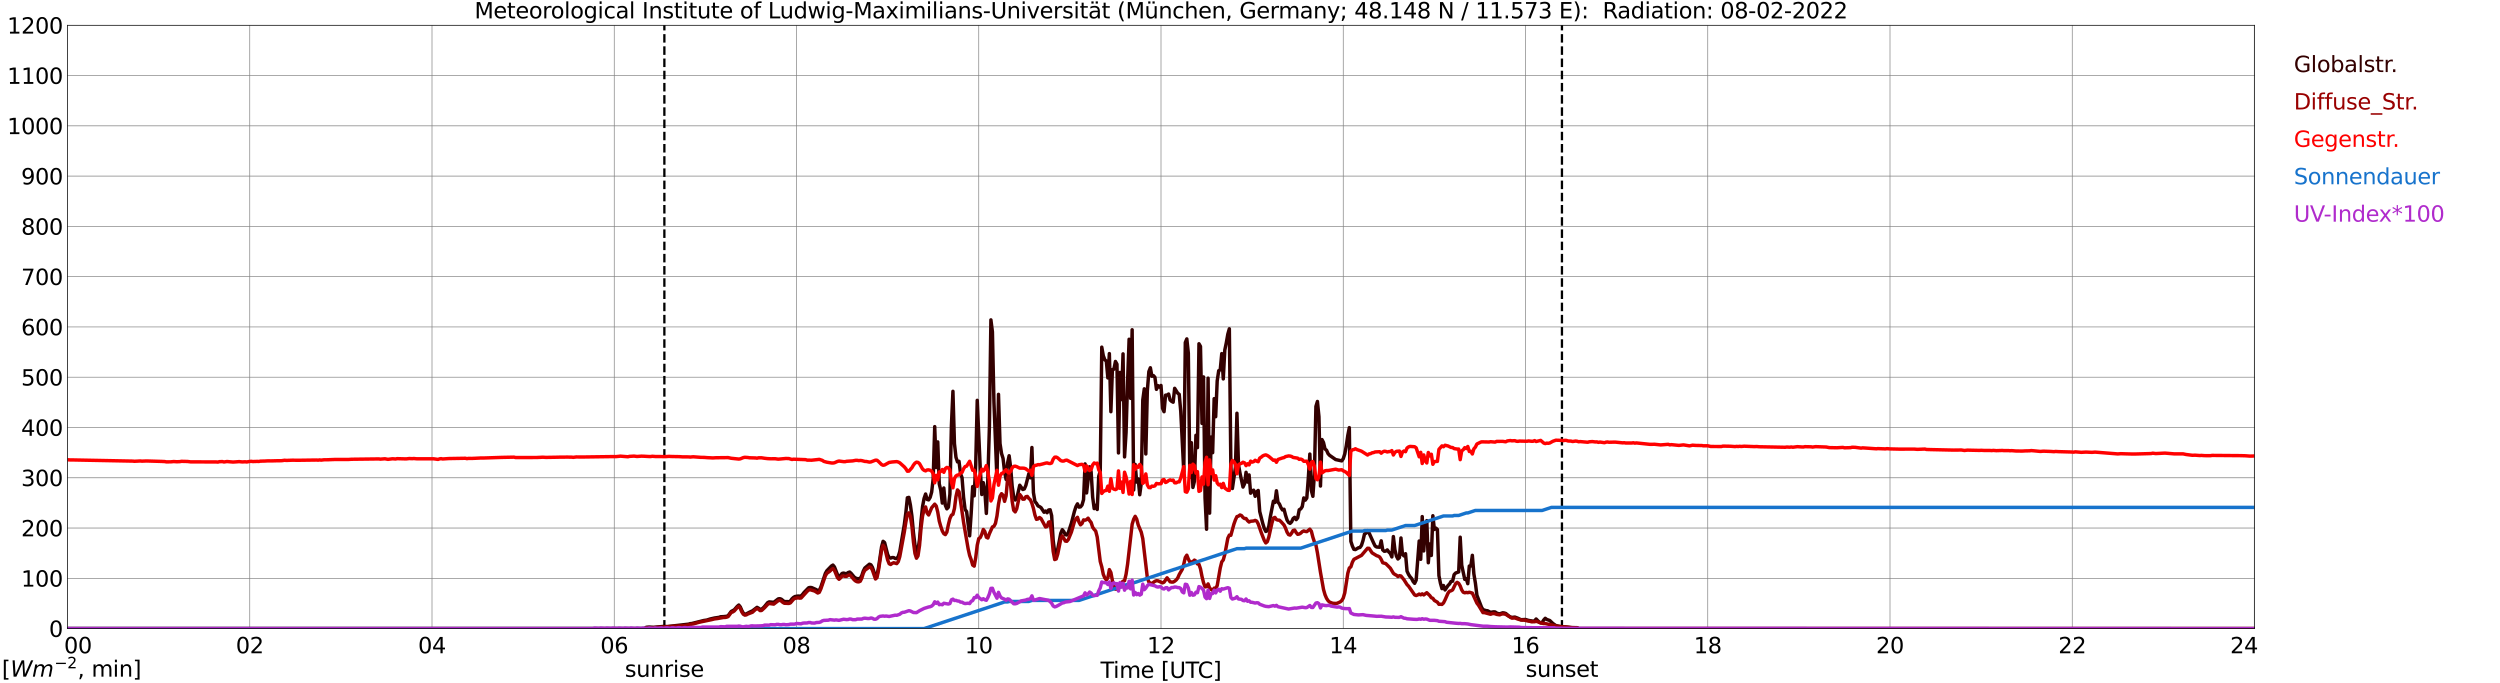 <?xml version="1.0" encoding="utf-8" standalone="no"?>
<!DOCTYPE svg PUBLIC "-//W3C//DTD SVG 1.1//EN"
  "http://www.w3.org/Graphics/SVG/1.1/DTD/svg11.dtd">
<svg xmlns:xlink="http://www.w3.org/1999/xlink" width="1085.4pt" height="296.64pt" viewBox="0 0 1085.4 296.64" xmlns="http://www.w3.org/2000/svg" version="1.1">
 <defs>
  <style type="text/css">*{stroke-linejoin: round; stroke-linecap: butt}</style>
 </defs>
 <g id="figure_1">
  <g id="patch_1">
   <path d="M 0 296.64 
L 1085.4 296.64 
L 1085.4 0 
L 0 0 
z
" style="fill: #ffffff"/>
  </g>
  <g id="axes_1">
   <g id="patch_2">
    <path d="M 29.306 272.909 
L 978.814 272.909 
L 978.814 10.976 
L 29.306 10.976 
z
" style="fill: #ffffff"/>
   </g>
   <g id="patch_3">
    <path d="M 978.814 272.909 
L 978.814 272.909 
L 978.814 10.976 
L 978.814 10.976 
z
" clip-path="url(#p8a6373929a)" style="fill: #d3d3d3; opacity: 0.25; stroke: #d3d3d3; stroke-linejoin: miter"/>
   </g>
   <g id="matplotlib.axis_1">
    <g id="xtick_1">
     <g id="line2d_1">
      <path d="M 29.306 272.909 
L 29.306 10.976 
" clip-path="url(#p8a6373929a)" style="fill: none; stroke: #808080; stroke-width: 0.3; stroke-linecap: square"/>
     </g>
     <g id="line2d_2"/>
     <g id="text_1">
      <!--    00 -->
      <g transform="translate(18.733 283.627) scale(0.095 -0.095)">
       <defs>
        <path id="DejaVuSans-20" transform="scale(0.016)"/>
        <path id="DejaVuSans-30" d="M 2034 4250 
Q 1547 4250 1301 3770 
Q 1056 3291 1056 2328 
Q 1056 1369 1301 889 
Q 1547 409 2034 409 
Q 2525 409 2770 889 
Q 3016 1369 3016 2328 
Q 3016 3291 2770 3770 
Q 2525 4250 2034 4250 
z
M 2034 4750 
Q 2819 4750 3233 4129 
Q 3647 3509 3647 2328 
Q 3647 1150 3233 529 
Q 2819 -91 2034 -91 
Q 1250 -91 836 529 
Q 422 1150 422 2328 
Q 422 3509 836 4129 
Q 1250 4750 2034 4750 
z
" transform="scale(0.016)"/>
       </defs>
       <use xlink:href="#DejaVuSans-20"/>
       <use xlink:href="#DejaVuSans-20" transform="translate(31.787 0)"/>
       <use xlink:href="#DejaVuSans-20" transform="translate(63.574 0)"/>
       <use xlink:href="#DejaVuSans-30" transform="translate(95.361 0)"/>
       <use xlink:href="#DejaVuSans-30" transform="translate(158.984 0)"/>
      </g>
     </g>
    </g>
    <g id="xtick_2">
     <g id="line2d_3">
      <path d="M 108.431 272.909 
L 108.431 10.976 
" clip-path="url(#p8a6373929a)" style="fill: none; stroke: #808080; stroke-width: 0.3; stroke-linecap: square"/>
     </g>
     <g id="line2d_4"/>
     <g id="text_2">
      <!-- 02 -->
      <g transform="translate(102.387 283.627) scale(0.095 -0.095)">
       <defs>
        <path id="DejaVuSans-32" d="M 1228 531 
L 3431 531 
L 3431 0 
L 469 0 
L 469 531 
Q 828 903 1448 1529 
Q 2069 2156 2228 2338 
Q 2531 2678 2651 2914 
Q 2772 3150 2772 3378 
Q 2772 3750 2511 3984 
Q 2250 4219 1831 4219 
Q 1534 4219 1204 4116 
Q 875 4013 500 3803 
L 500 4441 
Q 881 4594 1212 4672 
Q 1544 4750 1819 4750 
Q 2544 4750 2975 4387 
Q 3406 4025 3406 3419 
Q 3406 3131 3298 2873 
Q 3191 2616 2906 2266 
Q 2828 2175 2409 1742 
Q 1991 1309 1228 531 
z
" transform="scale(0.016)"/>
       </defs>
       <use xlink:href="#DejaVuSans-30"/>
       <use xlink:href="#DejaVuSans-32" transform="translate(63.623 0)"/>
      </g>
     </g>
    </g>
    <g id="xtick_3">
     <g id="line2d_5">
      <path d="M 187.557 272.909 
L 187.557 10.976 
" clip-path="url(#p8a6373929a)" style="fill: none; stroke: #808080; stroke-width: 0.3; stroke-linecap: square"/>
     </g>
     <g id="line2d_6"/>
     <g id="text_3">
      <!-- 04 -->
      <g transform="translate(181.513 283.627) scale(0.095 -0.095)">
       <defs>
        <path id="DejaVuSans-34" d="M 2419 4116 
L 825 1625 
L 2419 1625 
L 2419 4116 
z
M 2253 4666 
L 3047 4666 
L 3047 1625 
L 3713 1625 
L 3713 1100 
L 3047 1100 
L 3047 0 
L 2419 0 
L 2419 1100 
L 313 1100 
L 313 1709 
L 2253 4666 
z
" transform="scale(0.016)"/>
       </defs>
       <use xlink:href="#DejaVuSans-30"/>
       <use xlink:href="#DejaVuSans-34" transform="translate(63.623 0)"/>
      </g>
     </g>
    </g>
    <g id="xtick_4">
     <g id="line2d_7">
      <path d="M 266.683 272.909 
L 266.683 10.976 
" clip-path="url(#p8a6373929a)" style="fill: none; stroke: #808080; stroke-width: 0.3; stroke-linecap: square"/>
     </g>
     <g id="line2d_8"/>
     <g id="text_4">
      <!-- 06 -->
      <g transform="translate(260.638 283.627) scale(0.095 -0.095)">
       <defs>
        <path id="DejaVuSans-36" d="M 2113 2584 
Q 1688 2584 1439 2293 
Q 1191 2003 1191 1497 
Q 1191 994 1439 701 
Q 1688 409 2113 409 
Q 2538 409 2786 701 
Q 3034 994 3034 1497 
Q 3034 2003 2786 2293 
Q 2538 2584 2113 2584 
z
M 3366 4563 
L 3366 3988 
Q 3128 4100 2886 4159 
Q 2644 4219 2406 4219 
Q 1781 4219 1451 3797 
Q 1122 3375 1075 2522 
Q 1259 2794 1537 2939 
Q 1816 3084 2150 3084 
Q 2853 3084 3261 2657 
Q 3669 2231 3669 1497 
Q 3669 778 3244 343 
Q 2819 -91 2113 -91 
Q 1303 -91 875 529 
Q 447 1150 447 2328 
Q 447 3434 972 4092 
Q 1497 4750 2381 4750 
Q 2619 4750 2861 4703 
Q 3103 4656 3366 4563 
z
" transform="scale(0.016)"/>
       </defs>
       <use xlink:href="#DejaVuSans-30"/>
       <use xlink:href="#DejaVuSans-36" transform="translate(63.623 0)"/>
      </g>
     </g>
    </g>
    <g id="xtick_5">
     <g id="line2d_9">
      <path d="M 345.808 272.909 
L 345.808 10.976 
" clip-path="url(#p8a6373929a)" style="fill: none; stroke: #808080; stroke-width: 0.3; stroke-linecap: square"/>
     </g>
     <g id="line2d_10"/>
     <g id="text_5">
      <!-- 08 -->
      <g transform="translate(339.764 283.627) scale(0.095 -0.095)">
       <defs>
        <path id="DejaVuSans-38" d="M 2034 2216 
Q 1584 2216 1326 1975 
Q 1069 1734 1069 1313 
Q 1069 891 1326 650 
Q 1584 409 2034 409 
Q 2484 409 2743 651 
Q 3003 894 3003 1313 
Q 3003 1734 2745 1975 
Q 2488 2216 2034 2216 
z
M 1403 2484 
Q 997 2584 770 2862 
Q 544 3141 544 3541 
Q 544 4100 942 4425 
Q 1341 4750 2034 4750 
Q 2731 4750 3128 4425 
Q 3525 4100 3525 3541 
Q 3525 3141 3298 2862 
Q 3072 2584 2669 2484 
Q 3125 2378 3379 2068 
Q 3634 1759 3634 1313 
Q 3634 634 3220 271 
Q 2806 -91 2034 -91 
Q 1263 -91 848 271 
Q 434 634 434 1313 
Q 434 1759 690 2068 
Q 947 2378 1403 2484 
z
M 1172 3481 
Q 1172 3119 1398 2916 
Q 1625 2713 2034 2713 
Q 2441 2713 2670 2916 
Q 2900 3119 2900 3481 
Q 2900 3844 2670 4047 
Q 2441 4250 2034 4250 
Q 1625 4250 1398 4047 
Q 1172 3844 1172 3481 
z
" transform="scale(0.016)"/>
       </defs>
       <use xlink:href="#DejaVuSans-30"/>
       <use xlink:href="#DejaVuSans-38" transform="translate(63.623 0)"/>
      </g>
     </g>
    </g>
    <g id="xtick_6">
     <g id="line2d_11">
      <path d="M 424.934 272.909 
L 424.934 10.976 
" clip-path="url(#p8a6373929a)" style="fill: none; stroke: #808080; stroke-width: 0.3; stroke-linecap: square"/>
     </g>
     <g id="line2d_12"/>
     <g id="text_6">
      <!-- 10 -->
      <g transform="translate(418.89 283.627) scale(0.095 -0.095)">
       <defs>
        <path id="DejaVuSans-31" d="M 794 531 
L 1825 531 
L 1825 4091 
L 703 3866 
L 703 4441 
L 1819 4666 
L 2450 4666 
L 2450 531 
L 3481 531 
L 3481 0 
L 794 0 
L 794 531 
z
" transform="scale(0.016)"/>
       </defs>
       <use xlink:href="#DejaVuSans-31"/>
       <use xlink:href="#DejaVuSans-30" transform="translate(63.623 0)"/>
      </g>
     </g>
    </g>
    <g id="xtick_7">
     <g id="line2d_13">
      <path d="M 504.06 272.909 
L 504.06 10.976 
" clip-path="url(#p8a6373929a)" style="fill: none; stroke: #808080; stroke-width: 0.3; stroke-linecap: square"/>
     </g>
     <g id="line2d_14"/>
     <g id="text_7">
      <!-- 12 -->
      <g transform="translate(498.015 283.627) scale(0.095 -0.095)">
       <use xlink:href="#DejaVuSans-31"/>
       <use xlink:href="#DejaVuSans-32" transform="translate(63.623 0)"/>
      </g>
     </g>
    </g>
    <g id="xtick_8">
     <g id="line2d_15">
      <path d="M 583.185 272.909 
L 583.185 10.976 
" clip-path="url(#p8a6373929a)" style="fill: none; stroke: #808080; stroke-width: 0.3; stroke-linecap: square"/>
     </g>
     <g id="line2d_16"/>
     <g id="text_8">
      <!-- 14 -->
      <g transform="translate(577.141 283.627) scale(0.095 -0.095)">
       <use xlink:href="#DejaVuSans-31"/>
       <use xlink:href="#DejaVuSans-34" transform="translate(63.623 0)"/>
      </g>
     </g>
    </g>
    <g id="xtick_9">
     <g id="line2d_17">
      <path d="M 662.311 272.909 
L 662.311 10.976 
" clip-path="url(#p8a6373929a)" style="fill: none; stroke: #808080; stroke-width: 0.3; stroke-linecap: square"/>
     </g>
     <g id="line2d_18"/>
     <g id="text_9">
      <!-- 16 -->
      <g transform="translate(656.267 283.627) scale(0.095 -0.095)">
       <use xlink:href="#DejaVuSans-31"/>
       <use xlink:href="#DejaVuSans-36" transform="translate(63.623 0)"/>
      </g>
     </g>
    </g>
    <g id="xtick_10">
     <g id="line2d_19">
      <path d="M 741.437 272.909 
L 741.437 10.976 
" clip-path="url(#p8a6373929a)" style="fill: none; stroke: #808080; stroke-width: 0.3; stroke-linecap: square"/>
     </g>
     <g id="line2d_20"/>
     <g id="text_10">
      <!-- 18 -->
      <g transform="translate(735.392 283.627) scale(0.095 -0.095)">
       <use xlink:href="#DejaVuSans-31"/>
       <use xlink:href="#DejaVuSans-38" transform="translate(63.623 0)"/>
      </g>
     </g>
    </g>
    <g id="xtick_11">
     <g id="line2d_21">
      <path d="M 820.562 272.909 
L 820.562 10.976 
" clip-path="url(#p8a6373929a)" style="fill: none; stroke: #808080; stroke-width: 0.3; stroke-linecap: square"/>
     </g>
     <g id="line2d_22"/>
     <g id="text_11">
      <!-- 20 -->
      <g transform="translate(814.518 283.627) scale(0.095 -0.095)">
       <use xlink:href="#DejaVuSans-32"/>
       <use xlink:href="#DejaVuSans-30" transform="translate(63.623 0)"/>
      </g>
     </g>
    </g>
    <g id="xtick_12">
     <g id="line2d_23">
      <path d="M 899.688 272.909 
L 899.688 10.976 
" clip-path="url(#p8a6373929a)" style="fill: none; stroke: #808080; stroke-width: 0.3; stroke-linecap: square"/>
     </g>
     <g id="line2d_24"/>
     <g id="text_12">
      <!-- 22 -->
      <g transform="translate(893.644 283.627) scale(0.095 -0.095)">
       <use xlink:href="#DejaVuSans-32"/>
       <use xlink:href="#DejaVuSans-32" transform="translate(63.623 0)"/>
      </g>
     </g>
    </g>
    <g id="xtick_13">
     <g id="line2d_25">
      <path d="M 978.814 272.909 
L 978.814 10.976 
" clip-path="url(#p8a6373929a)" style="fill: none; stroke: #808080; stroke-width: 0.3; stroke-linecap: square"/>
     </g>
     <g id="line2d_26"/>
     <g id="text_13">
      <!-- 24    -->
      <g transform="translate(968.241 283.627) scale(0.095 -0.095)">
       <use xlink:href="#DejaVuSans-32"/>
       <use xlink:href="#DejaVuSans-34" transform="translate(63.623 0)"/>
       <use xlink:href="#DejaVuSans-20" transform="translate(127.246 0)"/>
       <use xlink:href="#DejaVuSans-20" transform="translate(159.033 0)"/>
       <use xlink:href="#DejaVuSans-20" transform="translate(190.82 0)"/>
      </g>
     </g>
    </g>
    <g id="text_14">
     <!-- Time [UTC] -->
     <g transform="translate(477.806 294.322) scale(0.095 -0.095)">
      <defs>
       <path id="DejaVuSans-54" d="M -19 4666 
L 3928 4666 
L 3928 4134 
L 2272 4134 
L 2272 0 
L 1638 0 
L 1638 4134 
L -19 4134 
L -19 4666 
z
" transform="scale(0.016)"/>
       <path id="DejaVuSans-69" d="M 603 3500 
L 1178 3500 
L 1178 0 
L 603 0 
L 603 3500 
z
M 603 4863 
L 1178 4863 
L 1178 4134 
L 603 4134 
L 603 4863 
z
" transform="scale(0.016)"/>
       <path id="DejaVuSans-6d" d="M 3328 2828 
Q 3544 3216 3844 3400 
Q 4144 3584 4550 3584 
Q 5097 3584 5394 3201 
Q 5691 2819 5691 2113 
L 5691 0 
L 5113 0 
L 5113 2094 
Q 5113 2597 4934 2840 
Q 4756 3084 4391 3084 
Q 3944 3084 3684 2787 
Q 3425 2491 3425 1978 
L 3425 0 
L 2847 0 
L 2847 2094 
Q 2847 2600 2669 2842 
Q 2491 3084 2119 3084 
Q 1678 3084 1418 2786 
Q 1159 2488 1159 1978 
L 1159 0 
L 581 0 
L 581 3500 
L 1159 3500 
L 1159 2956 
Q 1356 3278 1631 3431 
Q 1906 3584 2284 3584 
Q 2666 3584 2933 3390 
Q 3200 3197 3328 2828 
z
" transform="scale(0.016)"/>
       <path id="DejaVuSans-65" d="M 3597 1894 
L 3597 1613 
L 953 1613 
Q 991 1019 1311 708 
Q 1631 397 2203 397 
Q 2534 397 2845 478 
Q 3156 559 3463 722 
L 3463 178 
Q 3153 47 2828 -22 
Q 2503 -91 2169 -91 
Q 1331 -91 842 396 
Q 353 884 353 1716 
Q 353 2575 817 3079 
Q 1281 3584 2069 3584 
Q 2775 3584 3186 3129 
Q 3597 2675 3597 1894 
z
M 3022 2063 
Q 3016 2534 2758 2815 
Q 2500 3097 2075 3097 
Q 1594 3097 1305 2825 
Q 1016 2553 972 2059 
L 3022 2063 
z
" transform="scale(0.016)"/>
       <path id="DejaVuSans-5b" d="M 550 4863 
L 1875 4863 
L 1875 4416 
L 1125 4416 
L 1125 -397 
L 1875 -397 
L 1875 -844 
L 550 -844 
L 550 4863 
z
" transform="scale(0.016)"/>
       <path id="DejaVuSans-55" d="M 556 4666 
L 1191 4666 
L 1191 1831 
Q 1191 1081 1462 751 
Q 1734 422 2344 422 
Q 2950 422 3222 751 
Q 3494 1081 3494 1831 
L 3494 4666 
L 4128 4666 
L 4128 1753 
Q 4128 841 3676 375 
Q 3225 -91 2344 -91 
Q 1459 -91 1007 375 
Q 556 841 556 1753 
L 556 4666 
z
" transform="scale(0.016)"/>
       <path id="DejaVuSans-43" d="M 4122 4306 
L 4122 3641 
Q 3803 3938 3442 4084 
Q 3081 4231 2675 4231 
Q 1875 4231 1450 3742 
Q 1025 3253 1025 2328 
Q 1025 1406 1450 917 
Q 1875 428 2675 428 
Q 3081 428 3442 575 
Q 3803 722 4122 1019 
L 4122 359 
Q 3791 134 3420 21 
Q 3050 -91 2638 -91 
Q 1578 -91 968 557 
Q 359 1206 359 2328 
Q 359 3453 968 4101 
Q 1578 4750 2638 4750 
Q 3056 4750 3426 4639 
Q 3797 4528 4122 4306 
z
" transform="scale(0.016)"/>
       <path id="DejaVuSans-5d" d="M 1947 4863 
L 1947 -844 
L 622 -844 
L 622 -397 
L 1369 -397 
L 1369 4416 
L 622 4416 
L 622 4863 
L 1947 4863 
z
" transform="scale(0.016)"/>
      </defs>
      <use xlink:href="#DejaVuSans-54"/>
      <use xlink:href="#DejaVuSans-69" transform="translate(57.959 0)"/>
      <use xlink:href="#DejaVuSans-6d" transform="translate(85.742 0)"/>
      <use xlink:href="#DejaVuSans-65" transform="translate(183.154 0)"/>
      <use xlink:href="#DejaVuSans-20" transform="translate(244.678 0)"/>
      <use xlink:href="#DejaVuSans-5b" transform="translate(276.465 0)"/>
      <use xlink:href="#DejaVuSans-55" transform="translate(315.479 0)"/>
      <use xlink:href="#DejaVuSans-54" transform="translate(388.672 0)"/>
      <use xlink:href="#DejaVuSans-43" transform="translate(443.881 0)"/>
      <use xlink:href="#DejaVuSans-5d" transform="translate(513.705 0)"/>
     </g>
    </g>
   </g>
   <g id="matplotlib.axis_2">
    <g id="ytick_1">
     <g id="line2d_27">
      <path d="M 29.306 272.909 
L 978.814 272.909 
" clip-path="url(#p8a6373929a)" style="fill: none; stroke: #808080; stroke-width: 0.3; stroke-linecap: square"/>
     </g>
     <g id="line2d_28"/>
     <g id="text_15">
      <!-- 0 -->
      <g transform="translate(21.261 276.518) scale(0.095 -0.095)">
       <use xlink:href="#DejaVuSans-30"/>
      </g>
     </g>
    </g>
    <g id="ytick_2">
     <g id="line2d_29">
      <path d="M 29.306 251.081 
L 978.814 251.081 
" clip-path="url(#p8a6373929a)" style="fill: none; stroke: #808080; stroke-width: 0.3; stroke-linecap: square"/>
     </g>
     <g id="line2d_30"/>
     <g id="text_16">
      <!-- 100 -->
      <g transform="translate(9.173 254.69) scale(0.095 -0.095)">
       <use xlink:href="#DejaVuSans-31"/>
       <use xlink:href="#DejaVuSans-30" transform="translate(63.623 0)"/>
       <use xlink:href="#DejaVuSans-30" transform="translate(127.246 0)"/>
      </g>
     </g>
    </g>
    <g id="ytick_3">
     <g id="line2d_31">
      <path d="M 29.306 229.253 
L 978.814 229.253 
" clip-path="url(#p8a6373929a)" style="fill: none; stroke: #808080; stroke-width: 0.3; stroke-linecap: square"/>
     </g>
     <g id="line2d_32"/>
     <g id="text_17">
      <!-- 200 -->
      <g transform="translate(9.173 232.863) scale(0.095 -0.095)">
       <use xlink:href="#DejaVuSans-32"/>
       <use xlink:href="#DejaVuSans-30" transform="translate(63.623 0)"/>
       <use xlink:href="#DejaVuSans-30" transform="translate(127.246 0)"/>
      </g>
     </g>
    </g>
    <g id="ytick_4">
     <g id="line2d_33">
      <path d="M 29.306 207.426 
L 978.814 207.426 
" clip-path="url(#p8a6373929a)" style="fill: none; stroke: #808080; stroke-width: 0.3; stroke-linecap: square"/>
     </g>
     <g id="line2d_34"/>
     <g id="text_18">
      <!-- 300 -->
      <g transform="translate(9.173 211.035) scale(0.095 -0.095)">
       <defs>
        <path id="DejaVuSans-33" d="M 2597 2516 
Q 3050 2419 3304 2112 
Q 3559 1806 3559 1356 
Q 3559 666 3084 287 
Q 2609 -91 1734 -91 
Q 1441 -91 1130 -33 
Q 819 25 488 141 
L 488 750 
Q 750 597 1062 519 
Q 1375 441 1716 441 
Q 2309 441 2620 675 
Q 2931 909 2931 1356 
Q 2931 1769 2642 2001 
Q 2353 2234 1838 2234 
L 1294 2234 
L 1294 2753 
L 1863 2753 
Q 2328 2753 2575 2939 
Q 2822 3125 2822 3475 
Q 2822 3834 2567 4026 
Q 2313 4219 1838 4219 
Q 1578 4219 1281 4162 
Q 984 4106 628 3988 
L 628 4550 
Q 988 4650 1302 4700 
Q 1616 4750 1894 4750 
Q 2613 4750 3031 4423 
Q 3450 4097 3450 3541 
Q 3450 3153 3228 2886 
Q 3006 2619 2597 2516 
z
" transform="scale(0.016)"/>
       </defs>
       <use xlink:href="#DejaVuSans-33"/>
       <use xlink:href="#DejaVuSans-30" transform="translate(63.623 0)"/>
       <use xlink:href="#DejaVuSans-30" transform="translate(127.246 0)"/>
      </g>
     </g>
    </g>
    <g id="ytick_5">
     <g id="line2d_35">
      <path d="M 29.306 185.598 
L 978.814 185.598 
" clip-path="url(#p8a6373929a)" style="fill: none; stroke: #808080; stroke-width: 0.3; stroke-linecap: square"/>
     </g>
     <g id="line2d_36"/>
     <g id="text_19">
      <!-- 400 -->
      <g transform="translate(9.173 189.207) scale(0.095 -0.095)">
       <use xlink:href="#DejaVuSans-34"/>
       <use xlink:href="#DejaVuSans-30" transform="translate(63.623 0)"/>
       <use xlink:href="#DejaVuSans-30" transform="translate(127.246 0)"/>
      </g>
     </g>
    </g>
    <g id="ytick_6">
     <g id="line2d_37">
      <path d="M 29.306 163.77 
L 978.814 163.77 
" clip-path="url(#p8a6373929a)" style="fill: none; stroke: #808080; stroke-width: 0.3; stroke-linecap: square"/>
     </g>
     <g id="line2d_38"/>
     <g id="text_20">
      <!-- 500 -->
      <g transform="translate(9.173 167.379) scale(0.095 -0.095)">
       <defs>
        <path id="DejaVuSans-35" d="M 691 4666 
L 3169 4666 
L 3169 4134 
L 1269 4134 
L 1269 2991 
Q 1406 3038 1543 3061 
Q 1681 3084 1819 3084 
Q 2600 3084 3056 2656 
Q 3513 2228 3513 1497 
Q 3513 744 3044 326 
Q 2575 -91 1722 -91 
Q 1428 -91 1123 -41 
Q 819 9 494 109 
L 494 744 
Q 775 591 1075 516 
Q 1375 441 1709 441 
Q 2250 441 2565 725 
Q 2881 1009 2881 1497 
Q 2881 1984 2565 2268 
Q 2250 2553 1709 2553 
Q 1456 2553 1204 2497 
Q 953 2441 691 2322 
L 691 4666 
z
" transform="scale(0.016)"/>
       </defs>
       <use xlink:href="#DejaVuSans-35"/>
       <use xlink:href="#DejaVuSans-30" transform="translate(63.623 0)"/>
       <use xlink:href="#DejaVuSans-30" transform="translate(127.246 0)"/>
      </g>
     </g>
    </g>
    <g id="ytick_7">
     <g id="line2d_39">
      <path d="M 29.306 141.942 
L 978.814 141.942 
" clip-path="url(#p8a6373929a)" style="fill: none; stroke: #808080; stroke-width: 0.3; stroke-linecap: square"/>
     </g>
     <g id="line2d_40"/>
     <g id="text_21">
      <!-- 600 -->
      <g transform="translate(9.173 145.551) scale(0.095 -0.095)">
       <use xlink:href="#DejaVuSans-36"/>
       <use xlink:href="#DejaVuSans-30" transform="translate(63.623 0)"/>
       <use xlink:href="#DejaVuSans-30" transform="translate(127.246 0)"/>
      </g>
     </g>
    </g>
    <g id="ytick_8">
     <g id="line2d_41">
      <path d="M 29.306 120.114 
L 978.814 120.114 
" clip-path="url(#p8a6373929a)" style="fill: none; stroke: #808080; stroke-width: 0.3; stroke-linecap: square"/>
     </g>
     <g id="line2d_42"/>
     <g id="text_22">
      <!-- 700 -->
      <g transform="translate(9.173 123.724) scale(0.095 -0.095)">
       <defs>
        <path id="DejaVuSans-37" d="M 525 4666 
L 3525 4666 
L 3525 4397 
L 1831 0 
L 1172 0 
L 2766 4134 
L 525 4134 
L 525 4666 
z
" transform="scale(0.016)"/>
       </defs>
       <use xlink:href="#DejaVuSans-37"/>
       <use xlink:href="#DejaVuSans-30" transform="translate(63.623 0)"/>
       <use xlink:href="#DejaVuSans-30" transform="translate(127.246 0)"/>
      </g>
     </g>
    </g>
    <g id="ytick_9">
     <g id="line2d_43">
      <path d="M 29.306 98.287 
L 978.814 98.287 
" clip-path="url(#p8a6373929a)" style="fill: none; stroke: #808080; stroke-width: 0.3; stroke-linecap: square"/>
     </g>
     <g id="line2d_44"/>
     <g id="text_23">
      <!-- 800 -->
      <g transform="translate(9.173 101.896) scale(0.095 -0.095)">
       <use xlink:href="#DejaVuSans-38"/>
       <use xlink:href="#DejaVuSans-30" transform="translate(63.623 0)"/>
       <use xlink:href="#DejaVuSans-30" transform="translate(127.246 0)"/>
      </g>
     </g>
    </g>
    <g id="ytick_10">
     <g id="line2d_45">
      <path d="M 29.306 76.459 
L 978.814 76.459 
" clip-path="url(#p8a6373929a)" style="fill: none; stroke: #808080; stroke-width: 0.3; stroke-linecap: square"/>
     </g>
     <g id="line2d_46"/>
     <g id="text_24">
      <!-- 900 -->
      <g transform="translate(9.173 80.068) scale(0.095 -0.095)">
       <defs>
        <path id="DejaVuSans-39" d="M 703 97 
L 703 672 
Q 941 559 1184 500 
Q 1428 441 1663 441 
Q 2288 441 2617 861 
Q 2947 1281 2994 2138 
Q 2813 1869 2534 1725 
Q 2256 1581 1919 1581 
Q 1219 1581 811 2004 
Q 403 2428 403 3163 
Q 403 3881 828 4315 
Q 1253 4750 1959 4750 
Q 2769 4750 3195 4129 
Q 3622 3509 3622 2328 
Q 3622 1225 3098 567 
Q 2575 -91 1691 -91 
Q 1453 -91 1209 -44 
Q 966 3 703 97 
z
M 1959 2075 
Q 2384 2075 2632 2365 
Q 2881 2656 2881 3163 
Q 2881 3666 2632 3958 
Q 2384 4250 1959 4250 
Q 1534 4250 1286 3958 
Q 1038 3666 1038 3163 
Q 1038 2656 1286 2365 
Q 1534 2075 1959 2075 
z
" transform="scale(0.016)"/>
       </defs>
       <use xlink:href="#DejaVuSans-39"/>
       <use xlink:href="#DejaVuSans-30" transform="translate(63.623 0)"/>
       <use xlink:href="#DejaVuSans-30" transform="translate(127.246 0)"/>
      </g>
     </g>
    </g>
    <g id="ytick_11">
     <g id="line2d_47">
      <path d="M 29.306 54.631 
L 978.814 54.631 
" clip-path="url(#p8a6373929a)" style="fill: none; stroke: #808080; stroke-width: 0.3; stroke-linecap: square"/>
     </g>
     <g id="line2d_48"/>
     <g id="text_25">
      <!-- 1000 -->
      <g transform="translate(3.128 58.24) scale(0.095 -0.095)">
       <use xlink:href="#DejaVuSans-31"/>
       <use xlink:href="#DejaVuSans-30" transform="translate(63.623 0)"/>
       <use xlink:href="#DejaVuSans-30" transform="translate(127.246 0)"/>
       <use xlink:href="#DejaVuSans-30" transform="translate(190.869 0)"/>
      </g>
     </g>
    </g>
    <g id="ytick_12">
     <g id="line2d_49">
      <path d="M 29.306 32.803 
L 978.814 32.803 
" clip-path="url(#p8a6373929a)" style="fill: none; stroke: #808080; stroke-width: 0.3; stroke-linecap: square"/>
     </g>
     <g id="line2d_50"/>
     <g id="text_26">
      <!-- 1100 -->
      <g transform="translate(3.128 36.413) scale(0.095 -0.095)">
       <use xlink:href="#DejaVuSans-31"/>
       <use xlink:href="#DejaVuSans-31" transform="translate(63.623 0)"/>
       <use xlink:href="#DejaVuSans-30" transform="translate(127.246 0)"/>
       <use xlink:href="#DejaVuSans-30" transform="translate(190.869 0)"/>
      </g>
     </g>
    </g>
    <g id="ytick_13">
     <g id="line2d_51">
      <path d="M 29.306 10.976 
L 978.814 10.976 
" clip-path="url(#p8a6373929a)" style="fill: none; stroke: #808080; stroke-width: 0.3; stroke-linecap: square"/>
     </g>
     <g id="line2d_52"/>
     <g id="text_27">
      <!-- 1200 -->
      <g transform="translate(3.128 14.585) scale(0.095 -0.095)">
       <use xlink:href="#DejaVuSans-31"/>
       <use xlink:href="#DejaVuSans-32" transform="translate(63.623 0)"/>
       <use xlink:href="#DejaVuSans-30" transform="translate(127.246 0)"/>
       <use xlink:href="#DejaVuSans-30" transform="translate(190.869 0)"/>
      </g>
     </g>
    </g>
   </g>
   <g id="line2d_53">
    <path d="M 288.442 272.909 
L 288.442 10.976 
" clip-path="url(#p8a6373929a)" style="fill: none; stroke-dasharray: 3.7,1.6; stroke-dashoffset: 0; stroke: #000000"/>
   </g>
   <g id="line2d_54">
    <path d="M 678.136 272.909 
L 678.136 10.976 
" clip-path="url(#p8a6373929a)" style="fill: none; stroke-dasharray: 3.7,1.6; stroke-dashoffset: 0; stroke: #000000"/>
   </g>
   <g id="line2d_55">
    <path d="M 29.306 272.909 
L 279.87 272.909 
L 280.53 272.35 
L 281.849 272.232 
L 283.827 272.367 
L 285.145 272.232 
L 287.783 271.994 
L 289.761 272.029 
L 298.992 270.981 
L 299.652 270.763 
L 300.311 270.713 
L 305.586 269.395 
L 306.905 269.209 
L 308.224 268.77 
L 310.202 268.314 
L 312.18 268.028 
L 312.839 267.775 
L 314.158 267.707 
L 315.477 267.572 
L 316.136 267.286 
L 317.455 265.479 
L 318.774 264.769 
L 320.093 263.25 
L 320.752 262.693 
L 321.411 263.503 
L 322.071 265.057 
L 322.73 266.238 
L 323.39 266.694 
L 324.049 266.509 
L 325.368 265.817 
L 326.686 265.208 
L 328.665 263.689 
L 329.324 264.045 
L 329.983 264.533 
L 330.643 264.483 
L 331.302 263.977 
L 331.961 263.285 
L 333.28 261.663 
L 333.94 261.31 
L 335.918 261.513 
L 337.896 260.009 
L 338.555 259.926 
L 339.215 260.144 
L 340.533 261.207 
L 341.852 261.174 
L 342.512 261.275 
L 343.171 260.904 
L 343.83 259.993 
L 344.49 259.384 
L 345.149 258.996 
L 346.468 258.778 
L 347.127 258.828 
L 347.787 258.743 
L 348.446 258.068 
L 349.105 257.206 
L 351.083 255.18 
L 351.743 255.047 
L 352.402 255.113 
L 354.38 255.992 
L 355.04 256.481 
L 355.699 256.278 
L 356.359 254.945 
L 358.337 248.953 
L 358.996 247.787 
L 360.974 245.744 
L 361.634 245.338 
L 362.293 246.15 
L 363.612 249.527 
L 364.271 250.252 
L 364.93 249.763 
L 365.59 248.953 
L 366.249 248.8 
L 366.909 249.003 
L 367.568 249.071 
L 368.227 248.58 
L 368.887 248.361 
L 369.546 248.953 
L 370.865 250.54 
L 371.524 250.994 
L 372.184 251.232 
L 372.843 251.247 
L 373.502 251.112 
L 374.162 249.881 
L 374.821 247.905 
L 375.481 246.606 
L 377.459 244.952 
L 378.118 245.205 
L 378.777 246.353 
L 380.096 250.234 
L 380.756 249.813 
L 381.415 246.486 
L 382.734 237.471 
L 383.393 235.025 
L 384.053 235.548 
L 385.371 240.73 
L 386.031 242.064 
L 386.69 242.3 
L 387.349 242.064 
L 388.009 242.081 
L 388.668 242.47 
L 389.328 242.503 
L 389.987 241.593 
L 390.646 239.482 
L 392.624 227.714 
L 393.284 222.583 
L 393.943 216.117 
L 394.603 215.949 
L 395.262 219.309 
L 395.921 224.119 
L 396.581 231.227 
L 397.24 236.662 
L 397.899 239.582 
L 398.559 238.722 
L 399.218 234.18 
L 399.878 226.128 
L 400.537 219.95 
L 401.196 216.403 
L 401.856 214.48 
L 402.515 216.827 
L 403.175 217.03 
L 403.834 215.949 
L 404.493 213.618 
L 405.153 207.829 
L 405.812 185.225 
L 406.471 203.001 
L 407.131 191.858 
L 407.79 210.141 
L 408.45 212.843 
L 409.109 218.414 
L 409.768 211.863 
L 410.428 219.391 
L 411.087 220.911 
L 411.746 220.219 
L 412.406 214.581 
L 413.065 184.718 
L 413.725 169.895 
L 414.384 192.618 
L 415.043 198.544 
L 415.703 200.537 
L 416.362 200.283 
L 417.022 205.668 
L 417.681 207.391 
L 418.34 215.864 
L 419 221.164 
L 419.659 222.111 
L 420.978 232.628 
L 421.637 223.072 
L 422.297 211.256 
L 422.956 215.273 
L 423.615 201.683 
L 424.275 173.813 
L 425.593 203.507 
L 426.253 214.699 
L 426.912 209.552 
L 427.572 213.232 
L 428.231 222.904 
L 428.89 207.794 
L 429.55 185.713 
L 430.209 138.884 
L 430.869 144.084 
L 431.528 174.522 
L 432.847 208.403 
L 433.506 171.213 
L 434.165 192.535 
L 434.825 196.889 
L 435.484 199.017 
L 436.144 204.841 
L 436.803 208.15 
L 437.462 200.991 
L 438.122 197.869 
L 438.781 202.933 
L 439.44 211.103 
L 440.1 215.661 
L 440.759 217.08 
L 441.419 216.488 
L 442.737 210.665 
L 444.056 212.522 
L 444.716 212.284 
L 445.375 210.75 
L 446.694 205.601 
L 447.353 207.441 
L 448.012 194.29 
L 448.672 213.856 
L 449.331 217.772 
L 449.991 218.514 
L 450.65 219.645 
L 451.309 219.95 
L 451.969 220.389 
L 453.287 222.397 
L 453.947 221.873 
L 454.606 222.6 
L 455.266 221.417 
L 455.925 221.317 
L 456.584 223.884 
L 457.244 234.551 
L 457.903 239.785 
L 458.563 240.292 
L 459.222 238.401 
L 460.541 231.565 
L 461.2 229.978 
L 461.859 230.788 
L 462.519 232.121 
L 463.178 232.272 
L 463.838 231.159 
L 465.156 227.14 
L 466.475 222.009 
L 467.134 219.966 
L 467.794 218.752 
L 468.453 220.169 
L 469.113 220.068 
L 469.772 219.241 
L 470.431 216.945 
L 471.091 201.414 
L 471.75 214.007 
L 473.069 202.663 
L 473.728 204.874 
L 474.388 215.831 
L 475.047 220.81 
L 475.706 219.391 
L 476.366 221.199 
L 477.025 206.782 
L 477.685 204.453 
L 478.344 150.719 
L 479.003 154.415 
L 479.663 156.222 
L 480.322 156.761 
L 480.981 164.071 
L 481.641 153.522 
L 482.3 178.742 
L 482.96 160.459 
L 483.619 160.291 
L 484.278 156.931 
L 484.938 158.112 
L 485.597 196.654 
L 486.256 161.707 
L 486.916 173.492 
L 487.575 153.64 
L 488.235 198.376 
L 488.894 187.739 
L 489.553 165.507 
L 490.213 147.292 
L 490.872 172.951 
L 491.532 143.173 
L 492.191 212.723 
L 492.85 201.632 
L 493.51 209.298 
L 494.169 207.93 
L 494.828 214.801 
L 495.488 209.82 
L 496.147 173.678 
L 496.807 168.814 
L 497.466 197.092 
L 498.125 169.694 
L 498.785 161.336 
L 499.444 159.666 
L 500.103 163.362 
L 500.763 163.076 
L 501.422 163.803 
L 502.082 169.035 
L 502.741 167.431 
L 503.4 168.09 
L 504.06 167.348 
L 504.719 177.273 
L 505.379 178.742 
L 506.038 171.567 
L 506.697 171.534 
L 507.357 171.078 
L 508.016 173.678 
L 508.675 174.252 
L 509.335 174.623 
L 509.994 168.596 
L 511.313 170.707 
L 511.972 171.213 
L 512.632 178.606 
L 513.95 204.824 
L 514.61 148.709 
L 515.269 147.139 
L 515.929 153.387 
L 516.588 207.271 
L 517.247 192.196 
L 517.907 211.627 
L 518.566 208.96 
L 519.226 188.99 
L 519.885 194.34 
L 520.544 149.25 
L 521.204 150.414 
L 521.863 183.823 
L 522.522 163.65 
L 523.182 216.185 
L 523.841 229.775 
L 524.501 164.189 
L 525.16 222.786 
L 525.819 189.749 
L 526.479 196.536 
L 527.138 173.086 
L 527.797 180.92 
L 528.457 165.372 
L 529.116 160.932 
L 529.776 160.577 
L 530.435 153.522 
L 531.094 164.51 
L 531.754 152 
L 532.413 148.827 
L 533.073 145.081 
L 533.732 142.75 
L 534.391 202.663 
L 535.051 212.084 
L 536.369 202.984 
L 537.029 179.416 
L 537.688 201.65 
L 538.348 205.38 
L 539.666 211.457 
L 540.326 210.04 
L 540.985 205.059 
L 541.644 209.298 
L 542.304 206.19 
L 542.963 214.124 
L 543.623 213.079 
L 544.282 212.826 
L 544.941 215.476 
L 545.601 213.5 
L 546.26 212.944 
L 546.919 222.076 
L 548.238 227.243 
L 548.898 229.419 
L 549.557 230.738 
L 550.216 230.432 
L 550.876 228.441 
L 551.535 224.305 
L 552.854 217.604 
L 553.513 218.143 
L 554.173 213.079 
L 554.832 218.008 
L 555.491 218.835 
L 556.151 220.389 
L 556.81 221.402 
L 557.47 221.098 
L 558.129 223.681 
L 558.788 225.791 
L 559.448 226.837 
L 560.107 227.225 
L 560.766 226.566 
L 561.426 225.115 
L 562.085 224.608 
L 562.745 225.604 
L 563.404 224.829 
L 564.063 221.334 
L 564.723 220.946 
L 565.382 219.966 
L 566.042 216.185 
L 566.701 217.148 
L 567.36 216.218 
L 568.02 207.491 
L 568.679 197.142 
L 569.338 212.994 
L 569.998 215.476 
L 570.657 205.904 
L 571.317 176.463 
L 571.976 174.302 
L 572.635 180.92 
L 573.295 211.018 
L 573.954 190.845 
L 574.613 192.129 
L 575.273 194.931 
L 575.932 195.47 
L 576.592 196.957 
L 577.251 197.684 
L 579.889 199.524 
L 582.526 200.096 
L 583.185 199.151 
L 583.845 197.092 
L 584.504 193.547 
L 585.164 189.04 
L 585.823 185.663 
L 586.482 235.007 
L 587.142 237.05 
L 587.801 238.486 
L 588.46 238.604 
L 589.779 237.827 
L 590.439 237.692 
L 591.098 236.764 
L 591.757 234.686 
L 592.417 231.818 
L 593.076 231.48 
L 593.736 230.382 
L 594.395 231.362 
L 596.373 235.751 
L 597.032 237.068 
L 597.692 237.489 
L 599.011 237.591 
L 599.67 234.806 
L 600.329 238.755 
L 600.989 239.329 
L 601.648 239.261 
L 602.307 238.755 
L 602.967 239.65 
L 603.626 240.309 
L 604.286 241.793 
L 604.945 232.966 
L 605.604 238.637 
L 606.264 241.422 
L 606.923 242.688 
L 607.582 242.064 
L 608.242 233.573 
L 608.901 240.68 
L 609.561 241.355 
L 610.22 240.392 
L 610.879 247.973 
L 611.539 249.392 
L 612.198 250.404 
L 612.858 251.147 
L 613.517 252.463 
L 614.176 253.257 
L 614.836 251.873 
L 616.154 234.889 
L 616.814 242.824 
L 617.473 224.287 
L 618.133 239.194 
L 618.792 228.93 
L 619.451 226.045 
L 620.111 244.325 
L 620.77 236.155 
L 621.429 241.152 
L 622.089 223.916 
L 622.748 229.875 
L 623.408 229.286 
L 624.067 229.91 
L 624.726 249.931 
L 625.386 253.222 
L 626.045 255.554 
L 626.705 254.22 
L 627.364 256.125 
L 628.683 254.202 
L 629.342 253.543 
L 630.001 252.413 
L 630.661 252.327 
L 631.32 249.475 
L 631.98 248.783 
L 633.298 248.311 
L 633.958 233.235 
L 634.617 245.373 
L 635.936 251.535 
L 636.595 251.282 
L 637.255 253.408 
L 637.914 245.762 
L 638.573 245.744 
L 639.233 241.101 
L 639.892 249.154 
L 640.552 253.104 
L 641.211 258.422 
L 643.189 263.571 
L 643.848 264.669 
L 645.167 265.108 
L 645.827 265.158 
L 647.145 265.867 
L 648.464 265.631 
L 649.123 265.682 
L 649.783 266.153 
L 650.442 266.391 
L 651.102 266.509 
L 652.42 266.053 
L 653.08 266.138 
L 653.739 266.341 
L 655.058 267.437 
L 655.717 267.843 
L 656.377 268.061 
L 657.695 267.91 
L 659.014 268.417 
L 660.333 269.058 
L 662.311 268.956 
L 663.63 269.362 
L 665.608 269.683 
L 666.267 269.547 
L 666.927 268.753 
L 668.246 270.086 
L 668.905 270.392 
L 669.564 270.207 
L 670.224 269.176 
L 670.883 268.449 
L 671.542 268.941 
L 672.861 269.412 
L 674.18 270.678 
L 675.499 271.608 
L 678.136 272.18 
L 679.455 272.18 
L 682.092 272.468 
L 683.411 272.485 
L 684.73 272.518 
L 685.389 272.909 
L 978.154 272.909 
L 978.154 272.909 
" clip-path="url(#p8a6373929a)" style="fill: none; stroke: #330000; stroke-width: 1.5; stroke-linecap: square"/>
   </g>
   <g id="line2d_56">
    <path d="M 29.306 272.909 
L 279.87 272.909 
L 280.53 272.57 
L 283.167 272.527 
L 284.486 272.444 
L 297.674 271.562 
L 300.311 270.975 
L 300.971 270.89 
L 303.608 270.134 
L 308.883 269.043 
L 310.202 268.707 
L 311.521 268.541 
L 314.158 268.078 
L 314.818 268.078 
L 315.477 267.952 
L 316.136 267.701 
L 317.455 265.896 
L 318.114 265.686 
L 318.774 265.267 
L 320.093 263.754 
L 320.752 263.294 
L 321.411 264.176 
L 322.071 265.686 
L 322.73 266.692 
L 323.39 267.07 
L 324.049 266.945 
L 324.708 266.568 
L 326.027 266.064 
L 326.686 265.813 
L 328.005 264.595 
L 328.665 264.258 
L 329.324 264.509 
L 329.983 265.099 
L 330.643 265.055 
L 331.961 263.839 
L 333.28 262.412 
L 333.94 261.993 
L 335.918 262.285 
L 337.896 260.775 
L 338.555 260.607 
L 339.215 260.943 
L 339.874 261.53 
L 340.533 261.908 
L 342.512 261.993 
L 343.171 261.74 
L 344.49 260.188 
L 345.149 259.766 
L 346.468 259.557 
L 347.127 259.683 
L 347.787 259.642 
L 350.424 256.745 
L 351.083 256.156 
L 351.743 256.032 
L 353.721 256.619 
L 355.04 257.459 
L 355.699 257.164 
L 356.359 255.737 
L 358.337 249.987 
L 358.996 248.896 
L 360.315 247.971 
L 360.974 247.3 
L 361.634 246.838 
L 362.293 247.637 
L 363.612 250.826 
L 364.271 251.498 
L 364.93 250.911 
L 365.59 250.112 
L 366.249 250.07 
L 366.909 250.238 
L 367.568 250.238 
L 368.227 249.776 
L 368.887 249.566 
L 369.546 250.197 
L 370.865 251.749 
L 371.524 252.295 
L 372.184 252.589 
L 372.843 252.631 
L 373.502 252.336 
L 374.162 250.994 
L 374.821 248.852 
L 375.481 247.593 
L 377.459 246.168 
L 378.118 246.334 
L 378.777 247.551 
L 380.096 251.371 
L 380.756 250.784 
L 381.415 247.593 
L 382.734 238.862 
L 383.393 236.723 
L 384.053 237.602 
L 385.371 243.103 
L 386.031 244.74 
L 386.69 245.076 
L 387.349 244.613 
L 388.009 244.319 
L 389.328 244.696 
L 389.987 243.858 
L 390.646 241.675 
L 392.624 230.93 
L 393.284 226.689 
L 393.943 223.248 
L 394.603 222.659 
L 395.262 224.213 
L 395.921 228.494 
L 396.581 235.337 
L 397.24 240.289 
L 397.899 242.348 
L 398.559 241.339 
L 399.218 236.891 
L 399.878 229.293 
L 400.537 224.004 
L 401.196 221.275 
L 401.856 220.099 
L 402.515 222.744 
L 403.175 223.582 
L 404.493 220.435 
L 405.812 218.883 
L 406.471 219.68 
L 407.131 222.323 
L 407.79 226.228 
L 408.45 228.579 
L 409.109 230.508 
L 409.768 231.685 
L 410.428 232.104 
L 411.087 231.013 
L 411.746 227.78 
L 412.406 225.137 
L 413.065 223.668 
L 413.725 223.29 
L 414.384 220.771 
L 415.043 215.609 
L 415.703 212.712 
L 416.362 213.467 
L 417.022 217.58 
L 418.34 226.732 
L 420.318 238.233 
L 420.978 241.171 
L 421.637 242.976 
L 422.297 245.327 
L 422.956 245.788 
L 423.615 242.136 
L 424.275 236.723 
L 424.934 233.826 
L 425.593 233.405 
L 426.253 231.936 
L 426.912 229.88 
L 427.572 230.762 
L 428.231 233.237 
L 428.89 233.573 
L 429.55 231.726 
L 430.869 228.788 
L 431.528 228.494 
L 432.187 227.234 
L 432.847 224.004 
L 433.506 218.924 
L 434.165 215.482 
L 434.825 214.349 
L 435.484 215.019 
L 436.144 217.665 
L 436.803 215.273 
L 437.462 207.884 
L 438.122 205.324 
L 438.781 210.99 
L 439.44 217.623 
L 440.1 221.526 
L 440.759 222.24 
L 441.419 220.898 
L 442.737 214.683 
L 443.397 215.524 
L 444.056 216.742 
L 444.716 216.7 
L 445.375 215.65 
L 446.034 215.524 
L 446.694 216.405 
L 447.353 216.993 
L 448.012 218.503 
L 448.672 220.73 
L 449.331 223.626 
L 449.991 225.473 
L 450.65 225.305 
L 451.309 224.674 
L 451.969 225.137 
L 453.947 228.788 
L 454.606 228.579 
L 455.266 226.689 
L 455.925 226.523 
L 456.584 232.189 
L 457.244 239.366 
L 457.903 242.935 
L 458.563 242.682 
L 459.222 240.584 
L 460.541 234.036 
L 461.2 232.691 
L 461.859 233.7 
L 462.519 234.918 
L 463.178 235.001 
L 463.838 234.204 
L 465.156 231.013 
L 466.475 226.479 
L 467.134 225.22 
L 467.794 224.591 
L 468.453 226.689 
L 469.113 227.865 
L 469.772 227.278 
L 470.431 225.724 
L 471.091 225.85 
L 471.75 225.597 
L 472.409 224.968 
L 473.069 226.018 
L 473.728 226.857 
L 474.388 228.915 
L 475.047 229.838 
L 475.706 230.552 
L 476.366 233.154 
L 477.685 243.773 
L 478.344 246.124 
L 479.003 249.357 
L 479.663 250.911 
L 480.322 251.79 
L 480.981 250.911 
L 481.641 247.3 
L 482.3 248.56 
L 482.96 252.085 
L 483.619 254.309 
L 484.278 255.778 
L 484.938 255.737 
L 485.597 255.444 
L 486.256 253.932 
L 486.916 253.008 
L 487.575 252.336 
L 488.235 252.127 
L 488.894 249.315 
L 489.553 244.95 
L 491.532 227.614 
L 492.191 225.431 
L 492.85 224.172 
L 493.51 225.388 
L 494.169 227.907 
L 495.488 231.054 
L 496.147 233.868 
L 498.125 250.826 
L 498.785 252.672 
L 499.444 253.177 
L 500.103 253.303 
L 501.422 252.38 
L 502.082 252.127 
L 502.741 252.17 
L 504.719 253.05 
L 505.379 252.757 
L 506.697 250.867 
L 508.016 252.589 
L 508.675 252.716 
L 509.335 252.716 
L 509.994 252.336 
L 510.654 251.79 
L 511.313 250.952 
L 511.972 249.442 
L 513.291 247.174 
L 513.95 244.908 
L 514.61 242.053 
L 515.269 241.045 
L 515.929 242.725 
L 516.588 243.985 
L 517.247 243.985 
L 517.907 243.817 
L 518.566 243.186 
L 519.226 243.605 
L 519.885 244.823 
L 520.544 244.991 
L 521.204 246.964 
L 521.863 250.321 
L 522.522 252.967 
L 523.182 254.814 
L 523.841 254.687 
L 524.501 253.513 
L 525.16 255.318 
L 525.819 255.905 
L 526.479 256.324 
L 527.138 255.359 
L 527.797 255.359 
L 528.457 254.268 
L 529.776 246.628 
L 530.435 243.941 
L 531.094 243.103 
L 531.754 240.711 
L 533.073 233.658 
L 533.732 232.314 
L 534.391 232.399 
L 535.71 227.57 
L 536.369 225.724 
L 537.029 224.296 
L 537.688 224.087 
L 538.348 223.582 
L 539.007 223.836 
L 539.666 224.674 
L 540.326 225.137 
L 540.985 225.137 
L 541.644 226.06 
L 542.304 226.647 
L 542.963 226.311 
L 544.282 226.186 
L 544.941 225.933 
L 545.601 226.228 
L 546.26 227.446 
L 547.579 231.222 
L 548.898 234.623 
L 549.557 235.714 
L 550.216 235.169 
L 550.876 233.154 
L 552.195 227.151 
L 552.854 224.927 
L 553.513 224.632 
L 554.173 225.597 
L 554.832 225.809 
L 555.491 225.85 
L 556.151 226.479 
L 557.47 227.948 
L 558.129 229.293 
L 558.788 231.054 
L 559.448 232.104 
L 560.107 232.314 
L 560.766 231.475 
L 561.426 230.299 
L 562.085 230.131 
L 562.745 231.222 
L 563.404 231.98 
L 564.063 231.853 
L 564.723 231.475 
L 565.382 230.845 
L 566.042 230.508 
L 566.701 230.72 
L 567.36 230.803 
L 568.679 229.753 
L 569.338 230.635 
L 569.998 233.237 
L 570.657 235.254 
L 571.317 236.596 
L 571.976 240.038 
L 573.295 248.475 
L 574.613 255.905 
L 575.273 258.214 
L 575.932 259.766 
L 576.592 260.775 
L 577.251 261.403 
L 578.57 261.908 
L 579.889 261.993 
L 580.548 261.908 
L 581.867 261.32 
L 582.526 260.775 
L 583.185 259.642 
L 583.845 257.415 
L 585.164 248.896 
L 585.823 246.587 
L 586.482 246.124 
L 587.142 244.109 
L 587.801 242.85 
L 590.439 241.466 
L 591.098 241.13 
L 593.736 238.024 
L 594.395 238.065 
L 595.714 240.038 
L 597.692 241.256 
L 598.351 241.466 
L 599.011 241.844 
L 599.67 242.893 
L 600.329 244.319 
L 601.648 244.696 
L 603.626 246.67 
L 604.945 248.896 
L 605.604 249.398 
L 606.264 249.734 
L 606.923 250.321 
L 607.582 249.944 
L 608.242 250.07 
L 609.561 251.707 
L 610.879 253.807 
L 611.539 254.477 
L 614.176 258.297 
L 614.836 258.55 
L 615.495 258.297 
L 616.154 257.92 
L 616.814 258.256 
L 617.473 257.837 
L 618.133 258.297 
L 619.451 257.333 
L 620.77 258.592 
L 621.429 259.515 
L 622.089 259.766 
L 622.748 260.69 
L 624.067 261.447 
L 624.726 262.37 
L 625.386 262.327 
L 626.045 262.412 
L 626.705 261.781 
L 627.364 260.48 
L 628.683 257.501 
L 629.342 256.66 
L 630.001 256.492 
L 630.661 256.115 
L 631.98 253.386 
L 632.639 252.84 
L 633.298 253.262 
L 633.958 254.394 
L 634.617 256.115 
L 635.276 257.123 
L 635.936 257.374 
L 636.595 257.206 
L 637.255 257.333 
L 637.914 257.123 
L 639.233 257.501 
L 641.211 261.866 
L 641.87 262.704 
L 643.848 265.978 
L 644.508 265.978 
L 647.145 266.692 
L 647.805 266.441 
L 648.464 266.358 
L 649.123 266.483 
L 649.783 266.736 
L 651.102 266.945 
L 651.761 266.651 
L 652.42 266.524 
L 653.08 266.568 
L 653.739 266.736 
L 656.377 268.373 
L 657.695 268.288 
L 659.014 268.792 
L 660.333 269.17 
L 660.992 269.253 
L 661.652 269.211 
L 663.63 269.674 
L 664.289 269.757 
L 664.949 269.966 
L 666.267 269.925 
L 666.927 269.757 
L 667.586 269.925 
L 668.905 270.471 
L 670.224 270.724 
L 670.883 270.724 
L 674.18 271.435 
L 676.158 271.898 
L 680.114 272.234 
L 682.752 272.527 
L 684.73 272.57 
L 685.389 272.909 
L 978.154 272.909 
L 978.154 272.909 
" clip-path="url(#p8a6373929a)" style="fill: none; stroke: #990000; stroke-width: 1.5; stroke-linecap: square"/>
   </g>
   <g id="line2d_57">
    <path d="M 29.306 199.602 
L 30.625 199.692 
L 31.943 199.692 
L 33.921 199.733 
L 57.659 200.196 
L 58.319 200.27 
L 60.956 200.137 
L 61.615 200.214 
L 63.594 200.133 
L 68.869 200.29 
L 70.187 200.331 
L 71.506 200.39 
L 72.166 200.521 
L 74.144 200.508 
L 75.462 200.386 
L 76.781 200.478 
L 78.1 200.421 
L 78.759 200.29 
L 81.397 200.353 
L 82.716 200.515 
L 93.925 200.563 
L 94.584 200.626 
L 95.244 200.443 
L 96.563 200.399 
L 97.222 200.58 
L 98.541 200.377 
L 101.178 200.604 
L 102.497 200.517 
L 103.816 200.414 
L 105.135 200.548 
L 106.453 200.491 
L 107.113 200.569 
L 108.431 200.342 
L 109.091 200.288 
L 109.75 200.384 
L 111.728 200.318 
L 112.388 200.351 
L 113.047 200.214 
L 115.025 200.161 
L 116.344 200.085 
L 117.663 200.107 
L 120.3 200.035 
L 122.278 200.015 
L 123.597 199.823 
L 124.257 199.901 
L 126.894 199.803 
L 129.532 199.832 
L 137.444 199.723 
L 138.104 199.784 
L 138.763 199.683 
L 139.422 199.766 
L 140.741 199.613 
L 142.06 199.611 
L 145.357 199.485 
L 151.291 199.48 
L 152.61 199.391 
L 164.479 199.244 
L 165.138 199.341 
L 167.116 199.183 
L 168.435 199.428 
L 170.413 199.175 
L 171.732 199.279 
L 172.391 199.131 
L 176.348 199.236 
L 177.666 199.079 
L 178.985 199.135 
L 179.645 199.07 
L 180.963 199.194 
L 182.282 199.203 
L 185.579 199.192 
L 188.216 199.183 
L 190.195 199.458 
L 190.854 199.212 
L 191.513 199.129 
L 192.173 199.266 
L 194.81 199.089 
L 202.063 198.963 
L 202.723 199.124 
L 203.382 199.009 
L 204.701 199.035 
L 206.679 198.948 
L 208.657 198.847 
L 209.976 198.847 
L 217.889 198.583 
L 223.164 198.476 
L 223.823 198.644 
L 233.054 198.629 
L 235.692 198.502 
L 237.011 198.585 
L 241.626 198.507 
L 242.945 198.476 
L 244.923 198.463 
L 246.242 198.443 
L 248.22 198.481 
L 248.88 198.559 
L 250.198 198.391 
L 252.836 198.417 
L 256.133 198.369 
L 266.023 198.232 
L 267.342 198.251 
L 268.661 198.127 
L 269.32 198.042 
L 272.617 198.31 
L 273.277 198.14 
L 275.255 198.022 
L 276.573 198.184 
L 278.552 198.04 
L 279.87 198.094 
L 281.849 198.21 
L 282.508 198.212 
L 283.167 198.094 
L 284.486 198.199 
L 289.102 198.24 
L 290.42 198.144 
L 291.739 198.203 
L 295.036 198.26 
L 296.355 198.354 
L 298.992 198.367 
L 299.652 198.435 
L 300.971 198.312 
L 304.267 198.566 
L 305.586 198.577 
L 306.905 198.686 
L 309.543 198.814 
L 310.861 198.732 
L 316.136 198.675 
L 317.455 198.963 
L 320.752 199.306 
L 321.411 199.214 
L 322.73 198.666 
L 323.39 198.544 
L 324.708 198.631 
L 325.368 198.747 
L 328.005 198.825 
L 328.665 198.928 
L 329.324 198.758 
L 330.643 198.76 
L 331.961 198.967 
L 333.28 199.118 
L 334.599 199.179 
L 336.577 199.166 
L 337.896 199.354 
L 341.193 199.05 
L 342.512 199.092 
L 343.83 199.487 
L 344.49 199.362 
L 349.765 199.559 
L 350.424 199.764 
L 352.402 199.795 
L 355.04 199.511 
L 355.699 199.428 
L 357.018 199.869 
L 357.677 200.318 
L 358.996 200.679 
L 360.974 201.002 
L 361.634 201.026 
L 362.293 200.914 
L 363.612 200.325 
L 364.271 200.172 
L 366.249 200.43 
L 366.909 200.443 
L 367.568 200.277 
L 370.206 200.1 
L 371.524 199.851 
L 372.184 199.858 
L 372.843 199.991 
L 373.502 199.908 
L 374.162 199.984 
L 375.481 200.329 
L 376.14 200.353 
L 377.459 200.628 
L 378.118 200.548 
L 380.096 199.788 
L 380.756 199.812 
L 381.415 200.364 
L 382.734 201.678 
L 383.393 202.004 
L 384.053 201.879 
L 386.031 200.77 
L 387.349 200.572 
L 389.328 200.412 
L 389.987 200.598 
L 390.646 200.936 
L 392.624 202.704 
L 393.284 203.497 
L 393.943 204.584 
L 394.603 204.544 
L 395.921 203.058 
L 396.581 201.923 
L 397.24 201.093 
L 397.899 200.652 
L 398.559 200.755 
L 399.218 201.292 
L 400.537 203.634 
L 401.196 204.191 
L 401.856 204.437 
L 402.515 204.027 
L 403.175 203.996 
L 403.834 204.156 
L 404.493 204.557 
L 405.153 205.644 
L 405.812 209.608 
L 406.471 206.371 
L 407.131 208.329 
L 407.79 204.909 
L 408.45 204.721 
L 409.109 203.841 
L 409.768 205.057 
L 410.428 203.424 
L 411.087 202.949 
L 411.746 203.091 
L 412.406 204.073 
L 413.065 209.335 
L 413.725 211.789 
L 414.384 207.727 
L 415.043 206.635 
L 415.703 206.242 
L 416.362 206.197 
L 417.022 205.319 
L 417.681 205.086 
L 418.34 203.521 
L 419 202.571 
L 419.659 202.383 
L 420.978 200.27 
L 422.297 204.184 
L 422.956 204.106 
L 423.615 206.6 
L 424.275 211.171 
L 425.593 205.716 
L 426.253 203.684 
L 426.912 204.481 
L 427.572 203.647 
L 428.231 202.145 
L 428.89 204.933 
L 429.55 208.809 
L 430.209 217.499 
L 430.869 216.198 
L 431.528 210.407 
L 432.847 204.184 
L 433.506 210.656 
L 434.165 206.766 
L 434.825 205.585 
L 435.484 205.326 
L 436.144 204.512 
L 436.803 203.911 
L 437.462 204.99 
L 438.122 205.374 
L 438.781 204.618 
L 439.44 203.097 
L 440.1 202.49 
L 440.759 202.394 
L 441.419 202.606 
L 442.737 203.254 
L 444.056 203.237 
L 444.716 203.309 
L 445.375 203.529 
L 446.034 204.073 
L 446.694 204.437 
L 447.353 204.151 
L 448.012 206.365 
L 448.672 202.652 
L 449.331 202.071 
L 449.991 201.979 
L 450.65 201.709 
L 451.309 201.772 
L 452.628 201.451 
L 453.947 201.08 
L 454.606 200.975 
L 455.266 201.189 
L 455.925 201.255 
L 456.584 201.006 
L 457.244 199.367 
L 457.903 198.502 
L 458.563 198.441 
L 459.222 198.797 
L 460.541 199.971 
L 461.2 200.181 
L 461.859 200.159 
L 462.519 199.86 
L 463.178 199.764 
L 467.794 202.128 
L 468.453 201.776 
L 469.772 201.576 
L 470.431 201.958 
L 471.091 204.564 
L 471.75 202.272 
L 472.409 203.073 
L 473.069 204.282 
L 473.728 203.844 
L 474.388 201.84 
L 475.047 200.999 
L 475.706 201.312 
L 476.366 201.074 
L 477.025 204.001 
L 477.685 205.083 
L 478.344 214.227 
L 479.003 213.439 
L 479.663 213.044 
L 480.322 212.941 
L 480.981 211.058 
L 481.641 213.312 
L 482.3 207.812 
L 482.96 211.913 
L 483.619 212.372 
L 484.278 212.579 
L 484.938 212.215 
L 485.597 204.453 
L 486.256 212.022 
L 486.916 209.301 
L 487.575 213.795 
L 488.235 205.014 
L 488.894 207.048 
L 489.553 210.051 
L 490.213 214.485 
L 490.872 208.96 
L 491.532 214.696 
L 492.191 201.746 
L 492.85 203.817 
L 493.51 202.407 
L 494.169 202.861 
L 494.828 201.637 
L 495.488 202.567 
L 496.147 209.851 
L 496.807 209.259 
L 497.466 205.764 
L 498.125 210.51 
L 498.785 211.678 
L 499.444 211.721 
L 500.103 211.042 
L 500.763 211.145 
L 501.422 210.938 
L 502.082 209.888 
L 502.741 210.049 
L 504.06 210.006 
L 504.719 208.382 
L 505.379 208.214 
L 506.038 209.475 
L 506.697 209.174 
L 507.357 208.657 
L 508.016 208.34 
L 508.675 208.578 
L 509.335 208.438 
L 509.994 209.61 
L 510.654 209.637 
L 511.313 209.231 
L 511.972 209.204 
L 512.632 207.491 
L 513.95 202.571 
L 514.61 213.454 
L 515.269 213.688 
L 515.929 212.228 
L 516.588 202.034 
L 517.247 205.14 
L 517.907 201.523 
L 518.566 202.143 
L 519.226 205.413 
L 519.885 204.778 
L 520.544 213.326 
L 521.204 213.007 
L 521.863 207.068 
L 522.522 210.198 
L 523.182 200.753 
L 523.841 198.529 
L 524.501 210.46 
L 525.16 199.67 
L 525.819 205.592 
L 526.479 204.012 
L 527.138 208.427 
L 527.797 206.541 
L 528.457 209.691 
L 529.116 210.508 
L 529.776 210.219 
L 530.435 211.702 
L 531.094 209.868 
L 531.754 211.885 
L 533.073 212.858 
L 533.732 212.913 
L 534.391 201.576 
L 535.051 199.921 
L 535.71 200.452 
L 536.369 201.569 
L 537.029 205.697 
L 537.688 201.849 
L 538.348 201.364 
L 539.007 201.154 
L 539.666 200.689 
L 540.326 200.947 
L 540.985 202.156 
L 541.644 201.344 
L 542.304 201.833 
L 542.963 200.203 
L 543.623 200.637 
L 544.282 200.436 
L 544.941 199.827 
L 545.601 200.216 
L 546.26 200.452 
L 546.919 198.891 
L 547.579 198.485 
L 548.238 197.93 
L 548.898 197.64 
L 549.557 197.483 
L 550.216 197.756 
L 550.876 198.164 
L 552.195 199.282 
L 552.854 199.853 
L 553.513 199.716 
L 554.173 200.705 
L 554.832 199.491 
L 556.81 198.81 
L 557.47 198.673 
L 558.129 198.234 
L 559.448 197.948 
L 560.107 198.002 
L 560.766 198.184 
L 561.426 198.601 
L 563.404 198.913 
L 564.063 199.441 
L 564.723 199.301 
L 565.382 199.572 
L 566.042 200.268 
L 567.36 200.235 
L 568.02 201.687 
L 568.679 203.697 
L 569.338 200.737 
L 569.998 200.373 
L 570.657 202.492 
L 571.317 207.768 
L 571.976 208.301 
L 572.635 206.945 
L 573.295 200.611 
L 573.954 205.313 
L 575.273 204.396 
L 575.932 204.269 
L 576.592 204.295 
L 579.889 203.702 
L 581.207 204.077 
L 582.526 203.94 
L 583.185 204.411 
L 583.845 204.704 
L 584.504 205.121 
L 585.823 206.432 
L 586.482 195.94 
L 587.142 195.296 
L 587.801 195.178 
L 588.46 194.835 
L 589.12 195.185 
L 590.439 195.643 
L 591.098 195.883 
L 593.736 197.555 
L 594.395 197.064 
L 595.054 196.968 
L 595.714 196.592 
L 596.373 196.488 
L 597.032 196.213 
L 599.011 196.112 
L 599.67 196.765 
L 600.329 196.191 
L 600.989 195.903 
L 601.648 195.981 
L 602.307 196.239 
L 602.967 196.069 
L 603.626 196.021 
L 604.286 195.634 
L 604.945 197.538 
L 605.604 196.427 
L 606.264 195.953 
L 607.582 195.826 
L 608.242 198.173 
L 608.901 196.241 
L 609.561 195.802 
L 610.22 196.112 
L 610.879 194.517 
L 611.539 194.032 
L 612.198 193.814 
L 614.176 193.956 
L 614.836 194.425 
L 616.154 198.317 
L 616.814 196.385 
L 617.473 201.235 
L 618.133 197.518 
L 618.792 200.129 
L 619.451 201.004 
L 620.111 196.453 
L 620.77 197.968 
L 621.429 197.221 
L 622.089 201.578 
L 622.748 200.386 
L 624.067 200.314 
L 624.726 195.091 
L 626.045 193.591 
L 626.705 193.958 
L 627.364 193.31 
L 628.683 193.626 
L 630.001 194.274 
L 630.661 194.294 
L 631.32 194.768 
L 632.639 194.958 
L 633.298 194.949 
L 633.958 199.563 
L 634.617 195.741 
L 635.276 195.267 
L 635.936 194.355 
L 636.595 194.755 
L 637.255 193.844 
L 637.914 196.021 
L 638.573 195.92 
L 639.233 197.094 
L 639.892 194.872 
L 640.552 194.121 
L 641.211 192.768 
L 642.53 192.116 
L 643.189 191.834 
L 645.167 191.869 
L 646.486 191.906 
L 647.145 191.768 
L 649.123 191.95 
L 649.783 191.635 
L 652.42 191.62 
L 653.739 191.816 
L 654.399 191.437 
L 655.717 191.264 
L 656.377 191.389 
L 657.695 191.323 
L 658.355 191.565 
L 659.014 191.622 
L 659.674 191.493 
L 662.97 191.572 
L 663.63 191.439 
L 664.949 191.583 
L 665.608 191.574 
L 666.267 191.293 
L 666.927 191.686 
L 668.905 191.203 
L 670.224 192.349 
L 670.883 192.594 
L 671.542 192.382 
L 672.202 192.469 
L 672.861 192.319 
L 674.18 191.583 
L 675.499 191.116 
L 678.136 191.205 
L 678.796 191.31 
L 679.455 191.159 
L 680.114 191.223 
L 680.774 191.45 
L 682.092 191.513 
L 682.752 191.694 
L 684.071 191.485 
L 684.73 191.57 
L 685.389 191.795 
L 686.049 191.712 
L 689.346 192.011 
L 690.005 191.808 
L 691.324 191.71 
L 692.643 191.882 
L 693.302 191.845 
L 693.961 192.063 
L 694.621 191.915 
L 696.599 192.201 
L 697.258 191.963 
L 697.918 191.891 
L 698.577 192.009 
L 701.215 191.941 
L 704.511 192.268 
L 705.171 192.214 
L 705.83 192.34 
L 708.468 192.334 
L 709.127 192.229 
L 709.786 192.397 
L 710.446 192.301 
L 716.38 192.919 
L 718.358 192.886 
L 720.996 193.165 
L 724.293 192.906 
L 724.952 193.159 
L 725.612 193.045 
L 728.909 193.377 
L 730.887 193.152 
L 733.524 193.578 
L 734.843 193.281 
L 736.162 193.382 
L 738.14 193.425 
L 738.799 193.416 
L 739.459 193.547 
L 741.437 193.543 
L 742.756 193.844 
L 747.371 193.862 
L 748.031 193.683 
L 751.327 193.746 
L 753.306 193.892 
L 753.965 193.788 
L 754.624 193.866 
L 755.284 193.755 
L 755.943 193.844 
L 757.262 193.724 
L 761.878 193.91 
L 762.537 193.849 
L 763.856 193.964 
L 769.131 194.065 
L 775.065 194.187 
L 775.725 194.08 
L 777.043 194.156 
L 777.703 194.054 
L 778.362 194.176 
L 780.34 193.921 
L 782.318 194.054 
L 782.978 194.065 
L 783.637 193.925 
L 786.275 193.982 
L 786.934 194.102 
L 788.253 193.914 
L 792.868 194.078 
L 794.187 194.335 
L 797.484 194.403 
L 800.122 194.248 
L 800.781 194.425 
L 803.419 194.355 
L 804.078 194.18 
L 805.397 194.209 
L 808.034 194.558 
L 808.694 194.442 
L 810.012 194.53 
L 814.628 194.848 
L 815.287 194.765 
L 818.584 194.888 
L 819.244 194.789 
L 820.562 194.896 
L 824.519 194.99 
L 827.156 194.984 
L 831.112 194.982 
L 832.431 195.093 
L 835.728 194.96 
L 836.388 195.141 
L 838.366 195.198 
L 848.256 195.416 
L 851.553 195.374 
L 852.872 195.584 
L 854.191 195.431 
L 855.51 195.464 
L 859.466 195.551 
L 860.125 195.497 
L 861.444 195.575 
L 864.082 195.584 
L 864.741 195.632 
L 865.4 195.545 
L 866.719 195.658 
L 869.357 195.569 
L 870.016 195.641 
L 871.994 195.619 
L 872.653 195.706 
L 873.313 195.641 
L 875.291 195.804 
L 877.929 195.833 
L 879.247 195.763 
L 881.225 195.719 
L 881.885 195.625 
L 883.204 195.737 
L 885.841 195.997 
L 887.16 195.881 
L 890.457 196.001 
L 891.775 196.101 
L 892.435 195.999 
L 893.754 196.084 
L 899.029 196.232 
L 900.347 196.302 
L 901.007 196.169 
L 903.644 196.385 
L 905.622 196.274 
L 908.26 196.394 
L 909.579 196.282 
L 919.469 197.075 
L 920.788 196.97 
L 922.766 197.036 
L 926.063 197.123 
L 927.382 197.101 
L 933.316 196.935 
L 933.976 196.907 
L 934.635 196.756 
L 935.954 196.926 
L 939.91 196.717 
L 943.867 197.042 
L 947.823 197.053 
L 949.142 197.328 
L 951.779 197.658 
L 953.098 197.627 
L 955.076 197.773 
L 955.735 197.717 
L 957.054 197.815 
L 958.373 197.83 
L 959.692 197.837 
L 960.351 197.721 
L 972.879 197.823 
L 974.857 197.88 
L 976.836 198.024 
L 978.154 197.989 
L 978.154 197.989 
" clip-path="url(#p8a6373929a)" style="fill: none; stroke: #ff0000; stroke-width: 1.5; stroke-linecap: square"/>
   </g>
   <g id="line2d_58">
    <path d="M 29.306 272.909 
L 401.196 272.909 
L 436.144 261.34 
L 437.462 261.34 
L 438.122 261.122 
L 446.694 261.122 
L 448.012 260.685 
L 468.453 260.685 
L 491.532 253.046 
L 492.191 253.046 
L 537.029 238.203 
L 540.326 238.203 
L 540.985 237.984 
L 564.723 237.984 
L 587.142 230.563 
L 591.757 230.563 
L 592.417 230.345 
L 601.648 230.345 
L 602.307 230.126 
L 604.286 230.126 
L 610.22 228.162 
L 614.176 228.162 
L 626.705 224.015 
L 630.661 224.015 
L 631.32 223.796 
L 633.298 223.796 
L 636.595 222.705 
L 637.255 222.705 
L 640.552 221.614 
L 669.564 221.614 
L 673.521 220.304 
L 978.154 220.304 
L 978.154 220.304 
" clip-path="url(#p8a6373929a)" style="fill: none; stroke: #1773cc; stroke-width: 1.5; stroke-linecap: square"/>
   </g>
   <g id="line2d_59">
    <path d="M 29.306 272.909 
L 257.451 272.909 
L 258.111 272.691 
L 260.089 272.843 
L 260.748 272.691 
L 262.726 272.843 
L 263.386 272.691 
L 265.364 272.843 
L 266.023 272.691 
L 268.002 272.843 
L 268.661 272.691 
L 270.639 272.843 
L 271.298 272.691 
L 273.277 272.843 
L 273.936 272.669 
L 275.255 272.821 
L 275.914 272.843 
L 276.573 272.669 
L 277.892 272.821 
L 278.552 272.821 
L 279.211 272.669 
L 280.53 272.821 
L 281.189 272.821 
L 281.849 272.647 
L 283.167 272.8 
L 283.827 272.8 
L 284.486 272.625 
L 285.145 272.778 
L 285.805 272.778 
L 287.124 272.603 
L 287.783 272.756 
L 288.442 272.756 
L 289.102 272.603 
L 289.761 272.581 
L 290.42 272.734 
L 291.08 272.734 
L 291.739 272.56 
L 292.399 272.56 
L 293.058 272.691 
L 293.717 272.669 
L 294.377 272.516 
L 295.036 272.494 
L 295.696 272.625 
L 296.355 272.625 
L 297.014 272.472 
L 297.674 272.472 
L 298.333 272.603 
L 298.992 272.581 
L 299.652 272.429 
L 304.267 272.429 
L 304.927 272.254 
L 312.18 272.254 
L 312.839 272.058 
L 314.818 272.145 
L 315.477 271.927 
L 320.093 271.927 
L 320.752 271.796 
L 321.411 271.883 
L 322.071 272.101 
L 322.73 272.145 
L 324.049 271.905 
L 324.708 272.014 
L 325.368 271.948 
L 326.027 271.752 
L 326.686 271.708 
L 327.346 271.796 
L 329.983 271.73 
L 331.302 271.643 
L 331.961 271.403 
L 333.94 271.425 
L 334.599 271.206 
L 336.577 271.272 
L 337.236 271.075 
L 337.896 271.075 
L 338.555 271.228 
L 339.215 271.25 
L 339.874 271.119 
L 340.533 271.119 
L 341.193 271.25 
L 342.512 271.163 
L 343.171 270.966 
L 344.49 270.988 
L 345.149 270.944 
L 345.808 270.682 
L 347.787 270.835 
L 348.446 270.573 
L 349.105 270.486 
L 350.424 270.464 
L 351.083 270.268 
L 351.743 270.268 
L 352.402 270.486 
L 353.721 270.508 
L 354.38 270.289 
L 355.699 270.224 
L 356.359 269.984 
L 357.018 269.547 
L 357.677 269.351 
L 359.655 269.264 
L 360.315 269.023 
L 362.293 269.242 
L 362.952 269.133 
L 364.271 269.329 
L 366.249 268.849 
L 367.568 269.002 
L 368.227 268.958 
L 368.887 268.74 
L 369.546 268.805 
L 370.206 269.045 
L 371.524 269.023 
L 372.184 268.762 
L 374.162 268.783 
L 374.821 268.478 
L 375.481 268.39 
L 376.799 268.543 
L 377.459 268.521 
L 378.118 268.303 
L 378.777 268.434 
L 379.437 268.827 
L 380.096 268.849 
L 380.756 268.565 
L 381.415 267.91 
L 382.074 267.583 
L 383.393 267.43 
L 384.053 267.539 
L 384.712 267.452 
L 386.031 267.648 
L 388.668 267.081 
L 389.328 267.146 
L 390.646 266.688 
L 391.306 266.142 
L 391.965 265.858 
L 392.624 265.815 
L 394.603 265.138 
L 395.262 265.269 
L 396.581 265.924 
L 397.899 265.989 
L 399.218 265.138 
L 401.196 264.156 
L 403.175 263.523 
L 403.834 263.414 
L 404.493 263.13 
L 405.153 262.541 
L 405.812 261.275 
L 406.471 261.951 
L 407.131 261.406 
L 407.79 262.541 
L 408.45 262.388 
L 409.109 262.562 
L 409.768 261.908 
L 411.746 262.257 
L 412.406 262.017 
L 413.065 260.423 
L 413.725 260.118 
L 414.384 260.707 
L 415.043 260.642 
L 415.703 260.925 
L 416.362 260.969 
L 417.022 261.427 
L 417.681 261.427 
L 418.34 261.842 
L 419 262.039 
L 420.318 261.886 
L 420.978 262.039 
L 421.637 261.078 
L 422.297 260.751 
L 422.956 259.463 
L 423.615 259.441 
L 424.275 258.415 
L 424.934 259.441 
L 426.253 260.38 
L 426.912 259.943 
L 427.572 260.401 
L 428.231 260.62 
L 428.89 259.419 
L 429.55 257.848 
L 430.209 255.447 
L 430.869 255.403 
L 431.528 257.171 
L 432.847 259.725 
L 433.506 257.171 
L 434.165 258.764 
L 434.825 259.594 
L 436.144 260.14 
L 436.803 260.62 
L 437.462 260.009 
L 438.122 260.14 
L 440.1 262.126 
L 440.759 262.148 
L 441.419 261.995 
L 443.397 260.882 
L 445.375 260.511 
L 446.034 260.227 
L 446.694 260.161 
L 447.353 259.943 
L 448.012 258.699 
L 448.672 260.576 
L 449.331 260.511 
L 451.309 259.856 
L 455.266 260.642 
L 455.925 261.209 
L 456.584 261.929 
L 457.244 263.086 
L 457.903 263.479 
L 458.563 263.305 
L 459.881 262.584 
L 461.2 261.798 
L 461.859 261.689 
L 462.519 261.384 
L 464.497 261.165 
L 470.431 258.699 
L 471.091 257.389 
L 471.75 258.328 
L 472.409 257.869 
L 473.069 257.04 
L 473.728 257.477 
L 474.388 258.372 
L 475.047 258.612 
L 475.706 258.481 
L 476.366 258.481 
L 477.025 256.538 
L 477.685 255.228 
L 478.344 252.674 
L 479.003 252.915 
L 480.322 253.024 
L 480.981 253.766 
L 481.641 252.674 
L 482.3 255.468 
L 482.96 253.373 
L 483.619 253.046 
L 484.278 253.482 
L 484.938 253.373 
L 485.597 256.603 
L 486.256 252.915 
L 486.916 254.923 
L 487.575 253.22 
L 488.235 256.232 
L 488.894 255.01 
L 489.553 255.272 
L 490.213 252.347 
L 490.872 255.665 
L 491.532 251.889 
L 492.191 258.328 
L 492.85 257.215 
L 493.51 258.175 
L 494.169 257.673 
L 494.828 258.372 
L 495.488 257.979 
L 496.147 253.613 
L 496.807 256.014 
L 497.466 255.316 
L 498.125 254.29 
L 498.785 253.679 
L 500.763 254.181 
L 501.422 254.333 
L 502.082 254.726 
L 502.741 254.879 
L 503.4 254.726 
L 504.06 254.814 
L 504.719 255.556 
L 505.379 255.709 
L 506.038 255.185 
L 506.697 255.141 
L 507.357 256.101 
L 508.016 255.512 
L 508.675 255.076 
L 509.335 255.076 
L 509.994 254.857 
L 510.654 254.901 
L 511.313 255.097 
L 511.972 255.119 
L 512.632 255.512 
L 513.291 256.975 
L 513.95 257.389 
L 514.61 253.657 
L 515.269 253.81 
L 515.929 255.294 
L 516.588 258.415 
L 517.247 257.236 
L 517.907 258.415 
L 518.566 258.241 
L 519.226 257.106 
L 519.885 257.324 
L 520.544 254.683 
L 521.204 254.923 
L 521.863 255.49 
L 522.522 256.232 
L 523.182 259.245 
L 523.841 259.921 
L 524.501 256.189 
L 525.16 259.812 
L 525.819 257.651 
L 526.479 257.695 
L 527.138 256.254 
L 527.797 257.411 
L 528.457 256.167 
L 529.116 255.818 
L 529.776 256.669 
L 530.435 255.599 
L 531.094 255.752 
L 533.073 255.141 
L 533.732 255.403 
L 534.391 259.397 
L 535.051 260.074 
L 536.369 259.681 
L 537.029 259.07 
L 537.688 260.052 
L 539.007 260.205 
L 539.666 260.729 
L 540.326 260.816 
L 540.985 260.052 
L 541.644 261.056 
L 542.304 260.838 
L 542.963 261.471 
L 543.623 261.493 
L 544.941 261.82 
L 545.601 261.689 
L 546.26 261.733 
L 546.919 262.344 
L 548.898 263.086 
L 549.557 263.261 
L 550.876 263.392 
L 552.854 262.912 
L 553.513 263.174 
L 554.173 262.824 
L 554.832 263.414 
L 559.448 264.418 
L 562.085 263.981 
L 562.745 264.047 
L 565.382 263.61 
L 566.701 263.828 
L 567.36 263.785 
L 568.679 262.89 
L 569.338 263.719 
L 569.998 263.741 
L 571.317 261.82 
L 571.976 261.668 
L 572.635 262.104 
L 573.295 263.938 
L 573.954 262.606 
L 575.273 262.89 
L 575.932 262.934 
L 576.592 262.824 
L 577.251 262.846 
L 577.91 263.152 
L 580.548 263.588 
L 581.207 263.501 
L 581.867 263.61 
L 582.526 264.003 
L 583.845 264.221 
L 585.164 264.265 
L 585.823 264.221 
L 586.482 266.142 
L 587.801 266.775 
L 589.779 266.972 
L 591.757 266.863 
L 593.076 267.168 
L 596.373 267.452 
L 597.692 267.583 
L 599.67 267.539 
L 601.648 267.867 
L 602.967 267.91 
L 604.286 267.998 
L 604.945 267.823 
L 605.604 268.019 
L 606.923 268.041 
L 607.582 268.041 
L 608.242 267.736 
L 609.561 268.39 
L 610.22 268.434 
L 610.879 268.652 
L 613.517 268.849 
L 614.836 268.914 
L 615.495 268.892 
L 616.154 268.718 
L 616.814 268.871 
L 617.473 268.609 
L 618.133 268.849 
L 618.792 268.74 
L 619.451 268.783 
L 620.77 269.329 
L 622.748 269.329 
L 624.067 269.46 
L 624.726 269.722 
L 627.364 269.897 
L 628.023 270.159 
L 631.98 270.573 
L 633.298 270.682 
L 633.958 270.639 
L 634.617 270.77 
L 635.936 270.77 
L 637.255 270.901 
L 638.573 271.184 
L 643.848 271.861 
L 645.827 271.883 
L 647.145 272.014 
L 649.123 272.123 
L 654.399 272.254 
L 655.717 272.188 
L 659.674 272.298 
L 660.333 272.45 
L 666.267 272.538 
L 674.839 272.538 
L 675.499 272.712 
L 681.433 272.8 
L 978.154 272.909 
L 978.154 272.909 
" clip-path="url(#p8a6373929a)" style="fill: none; stroke: #b02bcc; stroke-width: 1.5; stroke-linecap: square"/>
   </g>
   <g id="patch_4">
    <path d="M 29.306 272.909 
L 29.306 10.976 
" style="fill: none; stroke: #000000; stroke-width: 0.3; stroke-linejoin: miter; stroke-linecap: square"/>
   </g>
   <g id="patch_5">
    <path d="M 978.814 272.909 
L 978.814 10.976 
" style="fill: none; stroke: #000000; stroke-width: 0.3; stroke-linejoin: miter; stroke-linecap: square"/>
   </g>
   <g id="patch_6">
    <path d="M 29.306 272.909 
L 978.814 272.909 
" style="fill: none; stroke: #000000; stroke-width: 0.3; stroke-linejoin: miter; stroke-linecap: square"/>
   </g>
   <g id="patch_7">
    <path d="M 29.306 10.976 
L 978.814 10.976 
" style="fill: none; stroke: #000000; stroke-width: 0.3; stroke-linejoin: miter; stroke-linecap: square"/>
   </g>
   <g id="text_28">
    <!-- sunrise -->
    <g transform="translate(271.278 293.863) scale(0.095 -0.095)">
     <defs>
      <path id="DejaVuSans-73" d="M 2834 3397 
L 2834 2853 
Q 2591 2978 2328 3040 
Q 2066 3103 1784 3103 
Q 1356 3103 1142 2972 
Q 928 2841 928 2578 
Q 928 2378 1081 2264 
Q 1234 2150 1697 2047 
L 1894 2003 
Q 2506 1872 2764 1633 
Q 3022 1394 3022 966 
Q 3022 478 2636 193 
Q 2250 -91 1575 -91 
Q 1294 -91 989 -36 
Q 684 19 347 128 
L 347 722 
Q 666 556 975 473 
Q 1284 391 1588 391 
Q 1994 391 2212 530 
Q 2431 669 2431 922 
Q 2431 1156 2273 1281 
Q 2116 1406 1581 1522 
L 1381 1569 
Q 847 1681 609 1914 
Q 372 2147 372 2553 
Q 372 3047 722 3315 
Q 1072 3584 1716 3584 
Q 2034 3584 2315 3537 
Q 2597 3491 2834 3397 
z
" transform="scale(0.016)"/>
      <path id="DejaVuSans-75" d="M 544 1381 
L 544 3500 
L 1119 3500 
L 1119 1403 
Q 1119 906 1312 657 
Q 1506 409 1894 409 
Q 2359 409 2629 706 
Q 2900 1003 2900 1516 
L 2900 3500 
L 3475 3500 
L 3475 0 
L 2900 0 
L 2900 538 
Q 2691 219 2414 64 
Q 2138 -91 1772 -91 
Q 1169 -91 856 284 
Q 544 659 544 1381 
z
M 1991 3584 
L 1991 3584 
z
" transform="scale(0.016)"/>
      <path id="DejaVuSans-6e" d="M 3513 2113 
L 3513 0 
L 2938 0 
L 2938 2094 
Q 2938 2591 2744 2837 
Q 2550 3084 2163 3084 
Q 1697 3084 1428 2787 
Q 1159 2491 1159 1978 
L 1159 0 
L 581 0 
L 581 3500 
L 1159 3500 
L 1159 2956 
Q 1366 3272 1645 3428 
Q 1925 3584 2291 3584 
Q 2894 3584 3203 3211 
Q 3513 2838 3513 2113 
z
" transform="scale(0.016)"/>
      <path id="DejaVuSans-72" d="M 2631 2963 
Q 2534 3019 2420 3045 
Q 2306 3072 2169 3072 
Q 1681 3072 1420 2755 
Q 1159 2438 1159 1844 
L 1159 0 
L 581 0 
L 581 3500 
L 1159 3500 
L 1159 2956 
Q 1341 3275 1631 3429 
Q 1922 3584 2338 3584 
Q 2397 3584 2469 3576 
Q 2541 3569 2628 3553 
L 2631 2963 
z
" transform="scale(0.016)"/>
     </defs>
     <use xlink:href="#DejaVuSans-73"/>
     <use xlink:href="#DejaVuSans-75" transform="translate(52.1 0)"/>
     <use xlink:href="#DejaVuSans-6e" transform="translate(115.479 0)"/>
     <use xlink:href="#DejaVuSans-72" transform="translate(178.857 0)"/>
     <use xlink:href="#DejaVuSans-69" transform="translate(219.971 0)"/>
     <use xlink:href="#DejaVuSans-73" transform="translate(247.754 0)"/>
     <use xlink:href="#DejaVuSans-65" transform="translate(299.854 0)"/>
    </g>
   </g>
   <g id="text_29">
    <!-- sunset -->
    <g transform="translate(662.382 293.863) scale(0.095 -0.095)">
     <defs>
      <path id="DejaVuSans-74" d="M 1172 4494 
L 1172 3500 
L 2356 3500 
L 2356 3053 
L 1172 3053 
L 1172 1153 
Q 1172 725 1289 603 
Q 1406 481 1766 481 
L 2356 481 
L 2356 0 
L 1766 0 
Q 1100 0 847 248 
Q 594 497 594 1153 
L 594 3053 
L 172 3053 
L 172 3500 
L 594 3500 
L 594 4494 
L 1172 4494 
z
" transform="scale(0.016)"/>
     </defs>
     <use xlink:href="#DejaVuSans-73"/>
     <use xlink:href="#DejaVuSans-75" transform="translate(52.1 0)"/>
     <use xlink:href="#DejaVuSans-6e" transform="translate(115.479 0)"/>
     <use xlink:href="#DejaVuSans-73" transform="translate(178.857 0)"/>
     <use xlink:href="#DejaVuSans-65" transform="translate(230.957 0)"/>
     <use xlink:href="#DejaVuSans-74" transform="translate(292.48 0)"/>
    </g>
   </g>
   <g id="text_30">
    <!-- [$Wm^{-2}$, min] -->
    <g transform="translate(0.821 293.863) scale(0.095 -0.095)">
     <defs>
      <path id="DejaVuSans-Oblique-57" d="M 616 4666 
L 1228 4666 
L 1453 697 
L 3213 4666 
L 3916 4666 
L 4147 697 
L 5888 4666 
L 6528 4666 
L 4453 0 
L 3659 0 
L 3444 3891 
L 1697 0 
L 903 0 
L 616 4666 
z
" transform="scale(0.016)"/>
      <path id="DejaVuSans-Oblique-6d" d="M 5747 2113 
L 5338 0 
L 4763 0 
L 5166 2094 
Q 5191 2228 5203 2325 
Q 5216 2422 5216 2491 
Q 5216 2772 5059 2928 
Q 4903 3084 4622 3084 
Q 4203 3084 3875 2770 
Q 3547 2456 3450 1953 
L 3066 0 
L 2491 0 
L 2900 2094 
Q 2925 2209 2937 2307 
Q 2950 2406 2950 2484 
Q 2950 2769 2794 2926 
Q 2638 3084 2363 3084 
Q 1938 3084 1609 2770 
Q 1281 2456 1184 1953 
L 800 0 
L 225 0 
L 909 3500 
L 1484 3500 
L 1375 2956 
Q 1609 3263 1923 3423 
Q 2238 3584 2597 3584 
Q 2978 3584 3223 3384 
Q 3469 3184 3519 2828 
Q 3781 3197 4126 3390 
Q 4472 3584 4856 3584 
Q 5306 3584 5551 3325 
Q 5797 3066 5797 2591 
Q 5797 2488 5784 2364 
Q 5772 2241 5747 2113 
z
" transform="scale(0.016)"/>
      <path id="DejaVuSans-2212" d="M 678 2272 
L 4684 2272 
L 4684 1741 
L 678 1741 
L 678 2272 
z
" transform="scale(0.016)"/>
      <path id="DejaVuSans-2c" d="M 750 794 
L 1409 794 
L 1409 256 
L 897 -744 
L 494 -744 
L 750 256 
L 750 794 
z
" transform="scale(0.016)"/>
     </defs>
     <use xlink:href="#DejaVuSans-5b" transform="translate(0 0.766)"/>
     <use xlink:href="#DejaVuSans-Oblique-57" transform="translate(39.014 0.766)"/>
     <use xlink:href="#DejaVuSans-Oblique-6d" transform="translate(137.891 0.766)"/>
     <use xlink:href="#DejaVuSans-2212" transform="translate(239.953 39.047) scale(0.7)"/>
     <use xlink:href="#DejaVuSans-32" transform="translate(298.605 39.047) scale(0.7)"/>
     <use xlink:href="#DejaVuSans-2c" transform="translate(345.875 0.766)"/>
     <use xlink:href="#DejaVuSans-20" transform="translate(377.663 0.766)"/>
     <use xlink:href="#DejaVuSans-6d" transform="translate(409.45 0.766)"/>
     <use xlink:href="#DejaVuSans-69" transform="translate(506.862 0.766)"/>
     <use xlink:href="#DejaVuSans-6e" transform="translate(534.645 0.766)"/>
     <use xlink:href="#DejaVuSans-5d" transform="translate(598.024 0.766)"/>
    </g>
   </g>
   <g id="text_31">
    <!-- Globalstr. -->
    <g style="fill: #330000" transform="translate(995.905 31.291) scale(0.095 -0.095)">
     <defs>
      <path id="DejaVuSans-47" d="M 3809 666 
L 3809 1919 
L 2778 1919 
L 2778 2438 
L 4434 2438 
L 4434 434 
Q 4069 175 3628 42 
Q 3188 -91 2688 -91 
Q 1594 -91 976 548 
Q 359 1188 359 2328 
Q 359 3472 976 4111 
Q 1594 4750 2688 4750 
Q 3144 4750 3555 4637 
Q 3966 4525 4313 4306 
L 4313 3634 
Q 3963 3931 3569 4081 
Q 3175 4231 2741 4231 
Q 1884 4231 1454 3753 
Q 1025 3275 1025 2328 
Q 1025 1384 1454 906 
Q 1884 428 2741 428 
Q 3075 428 3337 486 
Q 3600 544 3809 666 
z
" transform="scale(0.016)"/>
      <path id="DejaVuSans-6c" d="M 603 4863 
L 1178 4863 
L 1178 0 
L 603 0 
L 603 4863 
z
" transform="scale(0.016)"/>
      <path id="DejaVuSans-6f" d="M 1959 3097 
Q 1497 3097 1228 2736 
Q 959 2375 959 1747 
Q 959 1119 1226 758 
Q 1494 397 1959 397 
Q 2419 397 2687 759 
Q 2956 1122 2956 1747 
Q 2956 2369 2687 2733 
Q 2419 3097 1959 3097 
z
M 1959 3584 
Q 2709 3584 3137 3096 
Q 3566 2609 3566 1747 
Q 3566 888 3137 398 
Q 2709 -91 1959 -91 
Q 1206 -91 779 398 
Q 353 888 353 1747 
Q 353 2609 779 3096 
Q 1206 3584 1959 3584 
z
" transform="scale(0.016)"/>
      <path id="DejaVuSans-62" d="M 3116 1747 
Q 3116 2381 2855 2742 
Q 2594 3103 2138 3103 
Q 1681 3103 1420 2742 
Q 1159 2381 1159 1747 
Q 1159 1113 1420 752 
Q 1681 391 2138 391 
Q 2594 391 2855 752 
Q 3116 1113 3116 1747 
z
M 1159 2969 
Q 1341 3281 1617 3432 
Q 1894 3584 2278 3584 
Q 2916 3584 3314 3078 
Q 3713 2572 3713 1747 
Q 3713 922 3314 415 
Q 2916 -91 2278 -91 
Q 1894 -91 1617 61 
Q 1341 213 1159 525 
L 1159 0 
L 581 0 
L 581 4863 
L 1159 4863 
L 1159 2969 
z
" transform="scale(0.016)"/>
      <path id="DejaVuSans-61" d="M 2194 1759 
Q 1497 1759 1228 1600 
Q 959 1441 959 1056 
Q 959 750 1161 570 
Q 1363 391 1709 391 
Q 2188 391 2477 730 
Q 2766 1069 2766 1631 
L 2766 1759 
L 2194 1759 
z
M 3341 1997 
L 3341 0 
L 2766 0 
L 2766 531 
Q 2569 213 2275 61 
Q 1981 -91 1556 -91 
Q 1019 -91 701 211 
Q 384 513 384 1019 
Q 384 1609 779 1909 
Q 1175 2209 1959 2209 
L 2766 2209 
L 2766 2266 
Q 2766 2663 2505 2880 
Q 2244 3097 1772 3097 
Q 1472 3097 1187 3025 
Q 903 2953 641 2809 
L 641 3341 
Q 956 3463 1253 3523 
Q 1550 3584 1831 3584 
Q 2591 3584 2966 3190 
Q 3341 2797 3341 1997 
z
" transform="scale(0.016)"/>
      <path id="DejaVuSans-2e" d="M 684 794 
L 1344 794 
L 1344 0 
L 684 0 
L 684 794 
z
" transform="scale(0.016)"/>
     </defs>
     <use xlink:href="#DejaVuSans-47"/>
     <use xlink:href="#DejaVuSans-6c" transform="translate(77.49 0)"/>
     <use xlink:href="#DejaVuSans-6f" transform="translate(105.273 0)"/>
     <use xlink:href="#DejaVuSans-62" transform="translate(166.455 0)"/>
     <use xlink:href="#DejaVuSans-61" transform="translate(229.932 0)"/>
     <use xlink:href="#DejaVuSans-6c" transform="translate(291.211 0)"/>
     <use xlink:href="#DejaVuSans-73" transform="translate(318.994 0)"/>
     <use xlink:href="#DejaVuSans-74" transform="translate(371.094 0)"/>
     <use xlink:href="#DejaVuSans-72" transform="translate(410.303 0)"/>
     <use xlink:href="#DejaVuSans-2e" transform="translate(442.291 0)"/>
    </g>
   </g>
   <g id="text_32">
    <!-- Diffuse_Str. -->
    <g style="fill: #990000" transform="translate(995.905 47.531) scale(0.095 -0.095)">
     <defs>
      <path id="DejaVuSans-44" d="M 1259 4147 
L 1259 519 
L 2022 519 
Q 2988 519 3436 956 
Q 3884 1394 3884 2338 
Q 3884 3275 3436 3711 
Q 2988 4147 2022 4147 
L 1259 4147 
z
M 628 4666 
L 1925 4666 
Q 3281 4666 3915 4102 
Q 4550 3538 4550 2338 
Q 4550 1131 3912 565 
Q 3275 0 1925 0 
L 628 0 
L 628 4666 
z
" transform="scale(0.016)"/>
      <path id="DejaVuSans-66" d="M 2375 4863 
L 2375 4384 
L 1825 4384 
Q 1516 4384 1395 4259 
Q 1275 4134 1275 3809 
L 1275 3500 
L 2222 3500 
L 2222 3053 
L 1275 3053 
L 1275 0 
L 697 0 
L 697 3053 
L 147 3053 
L 147 3500 
L 697 3500 
L 697 3744 
Q 697 4328 969 4595 
Q 1241 4863 1831 4863 
L 2375 4863 
z
" transform="scale(0.016)"/>
      <path id="DejaVuSans-5f" d="M 3263 -1063 
L 3263 -1509 
L -63 -1509 
L -63 -1063 
L 3263 -1063 
z
" transform="scale(0.016)"/>
      <path id="DejaVuSans-53" d="M 3425 4513 
L 3425 3897 
Q 3066 4069 2747 4153 
Q 2428 4238 2131 4238 
Q 1616 4238 1336 4038 
Q 1056 3838 1056 3469 
Q 1056 3159 1242 3001 
Q 1428 2844 1947 2747 
L 2328 2669 
Q 3034 2534 3370 2195 
Q 3706 1856 3706 1288 
Q 3706 609 3251 259 
Q 2797 -91 1919 -91 
Q 1588 -91 1214 -16 
Q 841 59 441 206 
L 441 856 
Q 825 641 1194 531 
Q 1563 422 1919 422 
Q 2459 422 2753 634 
Q 3047 847 3047 1241 
Q 3047 1584 2836 1778 
Q 2625 1972 2144 2069 
L 1759 2144 
Q 1053 2284 737 2584 
Q 422 2884 422 3419 
Q 422 4038 858 4394 
Q 1294 4750 2059 4750 
Q 2388 4750 2728 4690 
Q 3069 4631 3425 4513 
z
" transform="scale(0.016)"/>
     </defs>
     <use xlink:href="#DejaVuSans-44"/>
     <use xlink:href="#DejaVuSans-69" transform="translate(77.002 0)"/>
     <use xlink:href="#DejaVuSans-66" transform="translate(104.785 0)"/>
     <use xlink:href="#DejaVuSans-66" transform="translate(139.99 0)"/>
     <use xlink:href="#DejaVuSans-75" transform="translate(175.195 0)"/>
     <use xlink:href="#DejaVuSans-73" transform="translate(238.574 0)"/>
     <use xlink:href="#DejaVuSans-65" transform="translate(290.674 0)"/>
     <use xlink:href="#DejaVuSans-5f" transform="translate(352.197 0)"/>
     <use xlink:href="#DejaVuSans-53" transform="translate(402.197 0)"/>
     <use xlink:href="#DejaVuSans-74" transform="translate(465.674 0)"/>
     <use xlink:href="#DejaVuSans-72" transform="translate(504.883 0)"/>
     <use xlink:href="#DejaVuSans-2e" transform="translate(536.871 0)"/>
    </g>
   </g>
   <g id="text_33">
    <!-- Gegenstr. -->
    <g style="fill: #ff0000" transform="translate(995.905 63.771) scale(0.095 -0.095)">
     <defs>
      <path id="DejaVuSans-67" d="M 2906 1791 
Q 2906 2416 2648 2759 
Q 2391 3103 1925 3103 
Q 1463 3103 1205 2759 
Q 947 2416 947 1791 
Q 947 1169 1205 825 
Q 1463 481 1925 481 
Q 2391 481 2648 825 
Q 2906 1169 2906 1791 
z
M 3481 434 
Q 3481 -459 3084 -895 
Q 2688 -1331 1869 -1331 
Q 1566 -1331 1297 -1286 
Q 1028 -1241 775 -1147 
L 775 -588 
Q 1028 -725 1275 -790 
Q 1522 -856 1778 -856 
Q 2344 -856 2625 -561 
Q 2906 -266 2906 331 
L 2906 616 
Q 2728 306 2450 153 
Q 2172 0 1784 0 
Q 1141 0 747 490 
Q 353 981 353 1791 
Q 353 2603 747 3093 
Q 1141 3584 1784 3584 
Q 2172 3584 2450 3431 
Q 2728 3278 2906 2969 
L 2906 3500 
L 3481 3500 
L 3481 434 
z
" transform="scale(0.016)"/>
     </defs>
     <use xlink:href="#DejaVuSans-47"/>
     <use xlink:href="#DejaVuSans-65" transform="translate(77.49 0)"/>
     <use xlink:href="#DejaVuSans-67" transform="translate(139.014 0)"/>
     <use xlink:href="#DejaVuSans-65" transform="translate(202.49 0)"/>
     <use xlink:href="#DejaVuSans-6e" transform="translate(264.014 0)"/>
     <use xlink:href="#DejaVuSans-73" transform="translate(327.393 0)"/>
     <use xlink:href="#DejaVuSans-74" transform="translate(379.492 0)"/>
     <use xlink:href="#DejaVuSans-72" transform="translate(418.701 0)"/>
     <use xlink:href="#DejaVuSans-2e" transform="translate(450.689 0)"/>
    </g>
   </g>
   <g id="text_34">
    <!-- Sonnendauer -->
    <g style="fill: #1773cc" transform="translate(995.905 80.01) scale(0.095 -0.095)">
     <defs>
      <path id="DejaVuSans-64" d="M 2906 2969 
L 2906 4863 
L 3481 4863 
L 3481 0 
L 2906 0 
L 2906 525 
Q 2725 213 2448 61 
Q 2172 -91 1784 -91 
Q 1150 -91 751 415 
Q 353 922 353 1747 
Q 353 2572 751 3078 
Q 1150 3584 1784 3584 
Q 2172 3584 2448 3432 
Q 2725 3281 2906 2969 
z
M 947 1747 
Q 947 1113 1208 752 
Q 1469 391 1925 391 
Q 2381 391 2643 752 
Q 2906 1113 2906 1747 
Q 2906 2381 2643 2742 
Q 2381 3103 1925 3103 
Q 1469 3103 1208 2742 
Q 947 2381 947 1747 
z
" transform="scale(0.016)"/>
     </defs>
     <use xlink:href="#DejaVuSans-53"/>
     <use xlink:href="#DejaVuSans-6f" transform="translate(63.477 0)"/>
     <use xlink:href="#DejaVuSans-6e" transform="translate(124.658 0)"/>
     <use xlink:href="#DejaVuSans-6e" transform="translate(188.037 0)"/>
     <use xlink:href="#DejaVuSans-65" transform="translate(251.416 0)"/>
     <use xlink:href="#DejaVuSans-6e" transform="translate(312.939 0)"/>
     <use xlink:href="#DejaVuSans-64" transform="translate(376.318 0)"/>
     <use xlink:href="#DejaVuSans-61" transform="translate(439.795 0)"/>
     <use xlink:href="#DejaVuSans-75" transform="translate(501.074 0)"/>
     <use xlink:href="#DejaVuSans-65" transform="translate(564.453 0)"/>
     <use xlink:href="#DejaVuSans-72" transform="translate(625.977 0)"/>
    </g>
   </g>
   <g id="text_35">
    <!-- UV-Index*100 -->
    <g style="fill: #b02bcc" transform="translate(995.905 96.25) scale(0.095 -0.095)">
     <defs>
      <path id="DejaVuSans-56" d="M 1831 0 
L 50 4666 
L 709 4666 
L 2188 738 
L 3669 4666 
L 4325 4666 
L 2547 0 
L 1831 0 
z
" transform="scale(0.016)"/>
      <path id="DejaVuSans-2d" d="M 313 2009 
L 1997 2009 
L 1997 1497 
L 313 1497 
L 313 2009 
z
" transform="scale(0.016)"/>
      <path id="DejaVuSans-49" d="M 628 4666 
L 1259 4666 
L 1259 0 
L 628 0 
L 628 4666 
z
" transform="scale(0.016)"/>
      <path id="DejaVuSans-78" d="M 3513 3500 
L 2247 1797 
L 3578 0 
L 2900 0 
L 1881 1375 
L 863 0 
L 184 0 
L 1544 1831 
L 300 3500 
L 978 3500 
L 1906 2253 
L 2834 3500 
L 3513 3500 
z
" transform="scale(0.016)"/>
      <path id="DejaVuSans-2a" d="M 3009 3897 
L 1888 3291 
L 3009 2681 
L 2828 2375 
L 1778 3009 
L 1778 1831 
L 1422 1831 
L 1422 3009 
L 372 2375 
L 191 2681 
L 1313 3291 
L 191 3897 
L 372 4206 
L 1422 3572 
L 1422 4750 
L 1778 4750 
L 1778 3572 
L 2828 4206 
L 3009 3897 
z
" transform="scale(0.016)"/>
     </defs>
     <use xlink:href="#DejaVuSans-55"/>
     <use xlink:href="#DejaVuSans-56" transform="translate(73.193 0)"/>
     <use xlink:href="#DejaVuSans-2d" transform="translate(135.727 0)"/>
     <use xlink:href="#DejaVuSans-49" transform="translate(171.811 0)"/>
     <use xlink:href="#DejaVuSans-6e" transform="translate(201.303 0)"/>
     <use xlink:href="#DejaVuSans-64" transform="translate(264.682 0)"/>
     <use xlink:href="#DejaVuSans-65" transform="translate(328.158 0)"/>
     <use xlink:href="#DejaVuSans-78" transform="translate(387.932 0)"/>
     <use xlink:href="#DejaVuSans-2a" transform="translate(447.111 0)"/>
     <use xlink:href="#DejaVuSans-31" transform="translate(497.111 0)"/>
     <use xlink:href="#DejaVuSans-30" transform="translate(560.734 0)"/>
     <use xlink:href="#DejaVuSans-30" transform="translate(624.357 0)"/>
    </g>
   </g>
   <g id="text_36">
    <!-- Meteorological Institute of Ludwig-Maximilians-Universität (München, Germany; 48.148 N / 11.573 E):  Radiation: 08-02-2022 -->
    <g transform="translate(206.01 7.976) scale(0.095 -0.095)">
     <defs>
      <path id="DejaVuSans-4d" d="M 628 4666 
L 1569 4666 
L 2759 1491 
L 3956 4666 
L 4897 4666 
L 4897 0 
L 4281 0 
L 4281 4097 
L 3078 897 
L 2444 897 
L 1241 4097 
L 1241 0 
L 628 0 
L 628 4666 
z
" transform="scale(0.016)"/>
      <path id="DejaVuSans-63" d="M 3122 3366 
L 3122 2828 
Q 2878 2963 2633 3030 
Q 2388 3097 2138 3097 
Q 1578 3097 1268 2742 
Q 959 2388 959 1747 
Q 959 1106 1268 751 
Q 1578 397 2138 397 
Q 2388 397 2633 464 
Q 2878 531 3122 666 
L 3122 134 
Q 2881 22 2623 -34 
Q 2366 -91 2075 -91 
Q 1284 -91 818 406 
Q 353 903 353 1747 
Q 353 2603 823 3093 
Q 1294 3584 2113 3584 
Q 2378 3584 2631 3529 
Q 2884 3475 3122 3366 
z
" transform="scale(0.016)"/>
      <path id="DejaVuSans-4c" d="M 628 4666 
L 1259 4666 
L 1259 531 
L 3531 531 
L 3531 0 
L 628 0 
L 628 4666 
z
" transform="scale(0.016)"/>
      <path id="DejaVuSans-77" d="M 269 3500 
L 844 3500 
L 1563 769 
L 2278 3500 
L 2956 3500 
L 3675 769 
L 4391 3500 
L 4966 3500 
L 4050 0 
L 3372 0 
L 2619 2869 
L 1863 0 
L 1184 0 
L 269 3500 
z
" transform="scale(0.016)"/>
      <path id="DejaVuSans-76" d="M 191 3500 
L 800 3500 
L 1894 563 
L 2988 3500 
L 3597 3500 
L 2284 0 
L 1503 0 
L 191 3500 
z
" transform="scale(0.016)"/>
      <path id="DejaVuSans-e4" d="M 2194 1759 
Q 1497 1759 1228 1600 
Q 959 1441 959 1056 
Q 959 750 1161 570 
Q 1363 391 1709 391 
Q 2188 391 2477 730 
Q 2766 1069 2766 1631 
L 2766 1759 
L 2194 1759 
z
M 3341 1997 
L 3341 0 
L 2766 0 
L 2766 531 
Q 2569 213 2275 61 
Q 1981 -91 1556 -91 
Q 1019 -91 701 211 
Q 384 513 384 1019 
Q 384 1609 779 1909 
Q 1175 2209 1959 2209 
L 2766 2209 
L 2766 2266 
Q 2766 2663 2505 2880 
Q 2244 3097 1772 3097 
Q 1472 3097 1187 3025 
Q 903 2953 641 2809 
L 641 3341 
Q 956 3463 1253 3523 
Q 1550 3584 1831 3584 
Q 2591 3584 2966 3190 
Q 3341 2797 3341 1997 
z
M 2150 4850 
L 2784 4850 
L 2784 4219 
L 2150 4219 
L 2150 4850 
z
M 928 4850 
L 1562 4850 
L 1562 4219 
L 928 4219 
L 928 4850 
z
" transform="scale(0.016)"/>
      <path id="DejaVuSans-28" d="M 1984 4856 
Q 1566 4138 1362 3434 
Q 1159 2731 1159 2009 
Q 1159 1288 1364 580 
Q 1569 -128 1984 -844 
L 1484 -844 
Q 1016 -109 783 600 
Q 550 1309 550 2009 
Q 550 2706 781 3412 
Q 1013 4119 1484 4856 
L 1984 4856 
z
" transform="scale(0.016)"/>
      <path id="DejaVuSans-fc" d="M 544 1381 
L 544 3500 
L 1119 3500 
L 1119 1403 
Q 1119 906 1312 657 
Q 1506 409 1894 409 
Q 2359 409 2629 706 
Q 2900 1003 2900 1516 
L 2900 3500 
L 3475 3500 
L 3475 0 
L 2900 0 
L 2900 538 
Q 2691 219 2414 64 
Q 2138 -91 1772 -91 
Q 1169 -91 856 284 
Q 544 659 544 1381 
z
M 1991 3584 
L 1991 3584 
z
M 2278 4850 
L 2912 4850 
L 2912 4219 
L 2278 4219 
L 2278 4850 
z
M 1056 4850 
L 1690 4850 
L 1690 4219 
L 1056 4219 
L 1056 4850 
z
" transform="scale(0.016)"/>
      <path id="DejaVuSans-68" d="M 3513 2113 
L 3513 0 
L 2938 0 
L 2938 2094 
Q 2938 2591 2744 2837 
Q 2550 3084 2163 3084 
Q 1697 3084 1428 2787 
Q 1159 2491 1159 1978 
L 1159 0 
L 581 0 
L 581 4863 
L 1159 4863 
L 1159 2956 
Q 1366 3272 1645 3428 
Q 1925 3584 2291 3584 
Q 2894 3584 3203 3211 
Q 3513 2838 3513 2113 
z
" transform="scale(0.016)"/>
      <path id="DejaVuSans-79" d="M 2059 -325 
Q 1816 -950 1584 -1140 
Q 1353 -1331 966 -1331 
L 506 -1331 
L 506 -850 
L 844 -850 
Q 1081 -850 1212 -737 
Q 1344 -625 1503 -206 
L 1606 56 
L 191 3500 
L 800 3500 
L 1894 763 
L 2988 3500 
L 3597 3500 
L 2059 -325 
z
" transform="scale(0.016)"/>
      <path id="DejaVuSans-3b" d="M 750 3309 
L 1409 3309 
L 1409 2516 
L 750 2516 
L 750 3309 
z
M 750 794 
L 1409 794 
L 1409 256 
L 897 -744 
L 494 -744 
L 750 256 
L 750 794 
z
" transform="scale(0.016)"/>
      <path id="DejaVuSans-4e" d="M 628 4666 
L 1478 4666 
L 3547 763 
L 3547 4666 
L 4159 4666 
L 4159 0 
L 3309 0 
L 1241 3903 
L 1241 0 
L 628 0 
L 628 4666 
z
" transform="scale(0.016)"/>
      <path id="DejaVuSans-2f" d="M 1625 4666 
L 2156 4666 
L 531 -594 
L 0 -594 
L 1625 4666 
z
" transform="scale(0.016)"/>
      <path id="DejaVuSans-45" d="M 628 4666 
L 3578 4666 
L 3578 4134 
L 1259 4134 
L 1259 2753 
L 3481 2753 
L 3481 2222 
L 1259 2222 
L 1259 531 
L 3634 531 
L 3634 0 
L 628 0 
L 628 4666 
z
" transform="scale(0.016)"/>
      <path id="DejaVuSans-29" d="M 513 4856 
L 1013 4856 
Q 1481 4119 1714 3412 
Q 1947 2706 1947 2009 
Q 1947 1309 1714 600 
Q 1481 -109 1013 -844 
L 513 -844 
Q 928 -128 1133 580 
Q 1338 1288 1338 2009 
Q 1338 2731 1133 3434 
Q 928 4138 513 4856 
z
" transform="scale(0.016)"/>
      <path id="DejaVuSans-3a" d="M 750 794 
L 1409 794 
L 1409 0 
L 750 0 
L 750 794 
z
M 750 3309 
L 1409 3309 
L 1409 2516 
L 750 2516 
L 750 3309 
z
" transform="scale(0.016)"/>
      <path id="DejaVuSans-52" d="M 2841 2188 
Q 3044 2119 3236 1894 
Q 3428 1669 3622 1275 
L 4263 0 
L 3584 0 
L 2988 1197 
Q 2756 1666 2539 1819 
Q 2322 1972 1947 1972 
L 1259 1972 
L 1259 0 
L 628 0 
L 628 4666 
L 2053 4666 
Q 2853 4666 3247 4331 
Q 3641 3997 3641 3322 
Q 3641 2881 3436 2590 
Q 3231 2300 2841 2188 
z
M 1259 4147 
L 1259 2491 
L 2053 2491 
Q 2509 2491 2742 2702 
Q 2975 2913 2975 3322 
Q 2975 3731 2742 3939 
Q 2509 4147 2053 4147 
L 1259 4147 
z
" transform="scale(0.016)"/>
     </defs>
     <use xlink:href="#DejaVuSans-4d"/>
     <use xlink:href="#DejaVuSans-65" transform="translate(86.279 0)"/>
     <use xlink:href="#DejaVuSans-74" transform="translate(147.803 0)"/>
     <use xlink:href="#DejaVuSans-65" transform="translate(187.012 0)"/>
     <use xlink:href="#DejaVuSans-6f" transform="translate(248.535 0)"/>
     <use xlink:href="#DejaVuSans-72" transform="translate(309.717 0)"/>
     <use xlink:href="#DejaVuSans-6f" transform="translate(348.58 0)"/>
     <use xlink:href="#DejaVuSans-6c" transform="translate(409.762 0)"/>
     <use xlink:href="#DejaVuSans-6f" transform="translate(437.545 0)"/>
     <use xlink:href="#DejaVuSans-67" transform="translate(498.727 0)"/>
     <use xlink:href="#DejaVuSans-69" transform="translate(562.203 0)"/>
     <use xlink:href="#DejaVuSans-63" transform="translate(589.986 0)"/>
     <use xlink:href="#DejaVuSans-61" transform="translate(644.967 0)"/>
     <use xlink:href="#DejaVuSans-6c" transform="translate(706.246 0)"/>
     <use xlink:href="#DejaVuSans-20" transform="translate(734.029 0)"/>
     <use xlink:href="#DejaVuSans-49" transform="translate(765.816 0)"/>
     <use xlink:href="#DejaVuSans-6e" transform="translate(795.309 0)"/>
     <use xlink:href="#DejaVuSans-73" transform="translate(858.688 0)"/>
     <use xlink:href="#DejaVuSans-74" transform="translate(910.787 0)"/>
     <use xlink:href="#DejaVuSans-69" transform="translate(949.996 0)"/>
     <use xlink:href="#DejaVuSans-74" transform="translate(977.779 0)"/>
     <use xlink:href="#DejaVuSans-75" transform="translate(1016.988 0)"/>
     <use xlink:href="#DejaVuSans-74" transform="translate(1080.367 0)"/>
     <use xlink:href="#DejaVuSans-65" transform="translate(1119.576 0)"/>
     <use xlink:href="#DejaVuSans-20" transform="translate(1181.1 0)"/>
     <use xlink:href="#DejaVuSans-6f" transform="translate(1212.887 0)"/>
     <use xlink:href="#DejaVuSans-66" transform="translate(1274.068 0)"/>
     <use xlink:href="#DejaVuSans-20" transform="translate(1309.273 0)"/>
     <use xlink:href="#DejaVuSans-4c" transform="translate(1341.061 0)"/>
     <use xlink:href="#DejaVuSans-75" transform="translate(1395.023 0)"/>
     <use xlink:href="#DejaVuSans-64" transform="translate(1458.402 0)"/>
     <use xlink:href="#DejaVuSans-77" transform="translate(1521.879 0)"/>
     <use xlink:href="#DejaVuSans-69" transform="translate(1603.666 0)"/>
     <use xlink:href="#DejaVuSans-67" transform="translate(1631.449 0)"/>
     <use xlink:href="#DejaVuSans-2d" transform="translate(1694.926 0)"/>
     <use xlink:href="#DejaVuSans-4d" transform="translate(1731.01 0)"/>
     <use xlink:href="#DejaVuSans-61" transform="translate(1817.289 0)"/>
     <use xlink:href="#DejaVuSans-78" transform="translate(1878.568 0)"/>
     <use xlink:href="#DejaVuSans-69" transform="translate(1937.748 0)"/>
     <use xlink:href="#DejaVuSans-6d" transform="translate(1965.531 0)"/>
     <use xlink:href="#DejaVuSans-69" transform="translate(2062.943 0)"/>
     <use xlink:href="#DejaVuSans-6c" transform="translate(2090.727 0)"/>
     <use xlink:href="#DejaVuSans-69" transform="translate(2118.51 0)"/>
     <use xlink:href="#DejaVuSans-61" transform="translate(2146.293 0)"/>
     <use xlink:href="#DejaVuSans-6e" transform="translate(2207.572 0)"/>
     <use xlink:href="#DejaVuSans-73" transform="translate(2270.951 0)"/>
     <use xlink:href="#DejaVuSans-2d" transform="translate(2323.051 0)"/>
     <use xlink:href="#DejaVuSans-55" transform="translate(2359.135 0)"/>
     <use xlink:href="#DejaVuSans-6e" transform="translate(2432.328 0)"/>
     <use xlink:href="#DejaVuSans-69" transform="translate(2495.707 0)"/>
     <use xlink:href="#DejaVuSans-76" transform="translate(2523.49 0)"/>
     <use xlink:href="#DejaVuSans-65" transform="translate(2582.67 0)"/>
     <use xlink:href="#DejaVuSans-72" transform="translate(2644.193 0)"/>
     <use xlink:href="#DejaVuSans-73" transform="translate(2685.307 0)"/>
     <use xlink:href="#DejaVuSans-69" transform="translate(2737.406 0)"/>
     <use xlink:href="#DejaVuSans-74" transform="translate(2765.189 0)"/>
     <use xlink:href="#DejaVuSans-e4" transform="translate(2804.398 0)"/>
     <use xlink:href="#DejaVuSans-74" transform="translate(2865.678 0)"/>
     <use xlink:href="#DejaVuSans-20" transform="translate(2904.887 0)"/>
     <use xlink:href="#DejaVuSans-28" transform="translate(2936.674 0)"/>
     <use xlink:href="#DejaVuSans-4d" transform="translate(2975.688 0)"/>
     <use xlink:href="#DejaVuSans-fc" transform="translate(3061.967 0)"/>
     <use xlink:href="#DejaVuSans-6e" transform="translate(3125.346 0)"/>
     <use xlink:href="#DejaVuSans-63" transform="translate(3188.725 0)"/>
     <use xlink:href="#DejaVuSans-68" transform="translate(3243.705 0)"/>
     <use xlink:href="#DejaVuSans-65" transform="translate(3307.084 0)"/>
     <use xlink:href="#DejaVuSans-6e" transform="translate(3368.607 0)"/>
     <use xlink:href="#DejaVuSans-2c" transform="translate(3431.986 0)"/>
     <use xlink:href="#DejaVuSans-20" transform="translate(3463.773 0)"/>
     <use xlink:href="#DejaVuSans-47" transform="translate(3495.561 0)"/>
     <use xlink:href="#DejaVuSans-65" transform="translate(3573.051 0)"/>
     <use xlink:href="#DejaVuSans-72" transform="translate(3634.574 0)"/>
     <use xlink:href="#DejaVuSans-6d" transform="translate(3673.938 0)"/>
     <use xlink:href="#DejaVuSans-61" transform="translate(3771.35 0)"/>
     <use xlink:href="#DejaVuSans-6e" transform="translate(3832.629 0)"/>
     <use xlink:href="#DejaVuSans-79" transform="translate(3896.008 0)"/>
     <use xlink:href="#DejaVuSans-3b" transform="translate(3955.188 0)"/>
     <use xlink:href="#DejaVuSans-20" transform="translate(3988.879 0)"/>
     <use xlink:href="#DejaVuSans-34" transform="translate(4020.666 0)"/>
     <use xlink:href="#DejaVuSans-38" transform="translate(4084.289 0)"/>
     <use xlink:href="#DejaVuSans-2e" transform="translate(4147.912 0)"/>
     <use xlink:href="#DejaVuSans-31" transform="translate(4179.699 0)"/>
     <use xlink:href="#DejaVuSans-34" transform="translate(4243.322 0)"/>
     <use xlink:href="#DejaVuSans-38" transform="translate(4306.945 0)"/>
     <use xlink:href="#DejaVuSans-20" transform="translate(4370.568 0)"/>
     <use xlink:href="#DejaVuSans-4e" transform="translate(4402.355 0)"/>
     <use xlink:href="#DejaVuSans-20" transform="translate(4477.16 0)"/>
     <use xlink:href="#DejaVuSans-2f" transform="translate(4508.947 0)"/>
     <use xlink:href="#DejaVuSans-20" transform="translate(4542.639 0)"/>
     <use xlink:href="#DejaVuSans-31" transform="translate(4574.426 0)"/>
     <use xlink:href="#DejaVuSans-31" transform="translate(4638.049 0)"/>
     <use xlink:href="#DejaVuSans-2e" transform="translate(4701.672 0)"/>
     <use xlink:href="#DejaVuSans-35" transform="translate(4733.459 0)"/>
     <use xlink:href="#DejaVuSans-37" transform="translate(4797.082 0)"/>
     <use xlink:href="#DejaVuSans-33" transform="translate(4860.705 0)"/>
     <use xlink:href="#DejaVuSans-20" transform="translate(4924.328 0)"/>
     <use xlink:href="#DejaVuSans-45" transform="translate(4956.115 0)"/>
     <use xlink:href="#DejaVuSans-29" transform="translate(5019.299 0)"/>
     <use xlink:href="#DejaVuSans-3a" transform="translate(5058.312 0)"/>
     <use xlink:href="#DejaVuSans-20" transform="translate(5092.004 0)"/>
     <use xlink:href="#DejaVuSans-20" transform="translate(5123.791 0)"/>
     <use xlink:href="#DejaVuSans-52" transform="translate(5155.578 0)"/>
     <use xlink:href="#DejaVuSans-61" transform="translate(5222.811 0)"/>
     <use xlink:href="#DejaVuSans-64" transform="translate(5284.09 0)"/>
     <use xlink:href="#DejaVuSans-69" transform="translate(5347.566 0)"/>
     <use xlink:href="#DejaVuSans-61" transform="translate(5375.35 0)"/>
     <use xlink:href="#DejaVuSans-74" transform="translate(5436.629 0)"/>
     <use xlink:href="#DejaVuSans-69" transform="translate(5475.838 0)"/>
     <use xlink:href="#DejaVuSans-6f" transform="translate(5503.621 0)"/>
     <use xlink:href="#DejaVuSans-6e" transform="translate(5564.803 0)"/>
     <use xlink:href="#DejaVuSans-3a" transform="translate(5628.182 0)"/>
     <use xlink:href="#DejaVuSans-20" transform="translate(5661.873 0)"/>
     <use xlink:href="#DejaVuSans-30" transform="translate(5693.66 0)"/>
     <use xlink:href="#DejaVuSans-38" transform="translate(5757.283 0)"/>
     <use xlink:href="#DejaVuSans-2d" transform="translate(5820.906 0)"/>
     <use xlink:href="#DejaVuSans-30" transform="translate(5856.99 0)"/>
     <use xlink:href="#DejaVuSans-32" transform="translate(5920.613 0)"/>
     <use xlink:href="#DejaVuSans-2d" transform="translate(5984.236 0)"/>
     <use xlink:href="#DejaVuSans-32" transform="translate(6020.32 0)"/>
     <use xlink:href="#DejaVuSans-30" transform="translate(6083.943 0)"/>
     <use xlink:href="#DejaVuSans-32" transform="translate(6147.566 0)"/>
     <use xlink:href="#DejaVuSans-32" transform="translate(6211.189 0)"/>
    </g>
   </g>
  </g>
 </g>
 <defs>
  <clipPath id="p8a6373929a">
   <rect x="29.306" y="10.976" width="949.508" height="261.933"/>
  </clipPath>
 </defs>
</svg>
